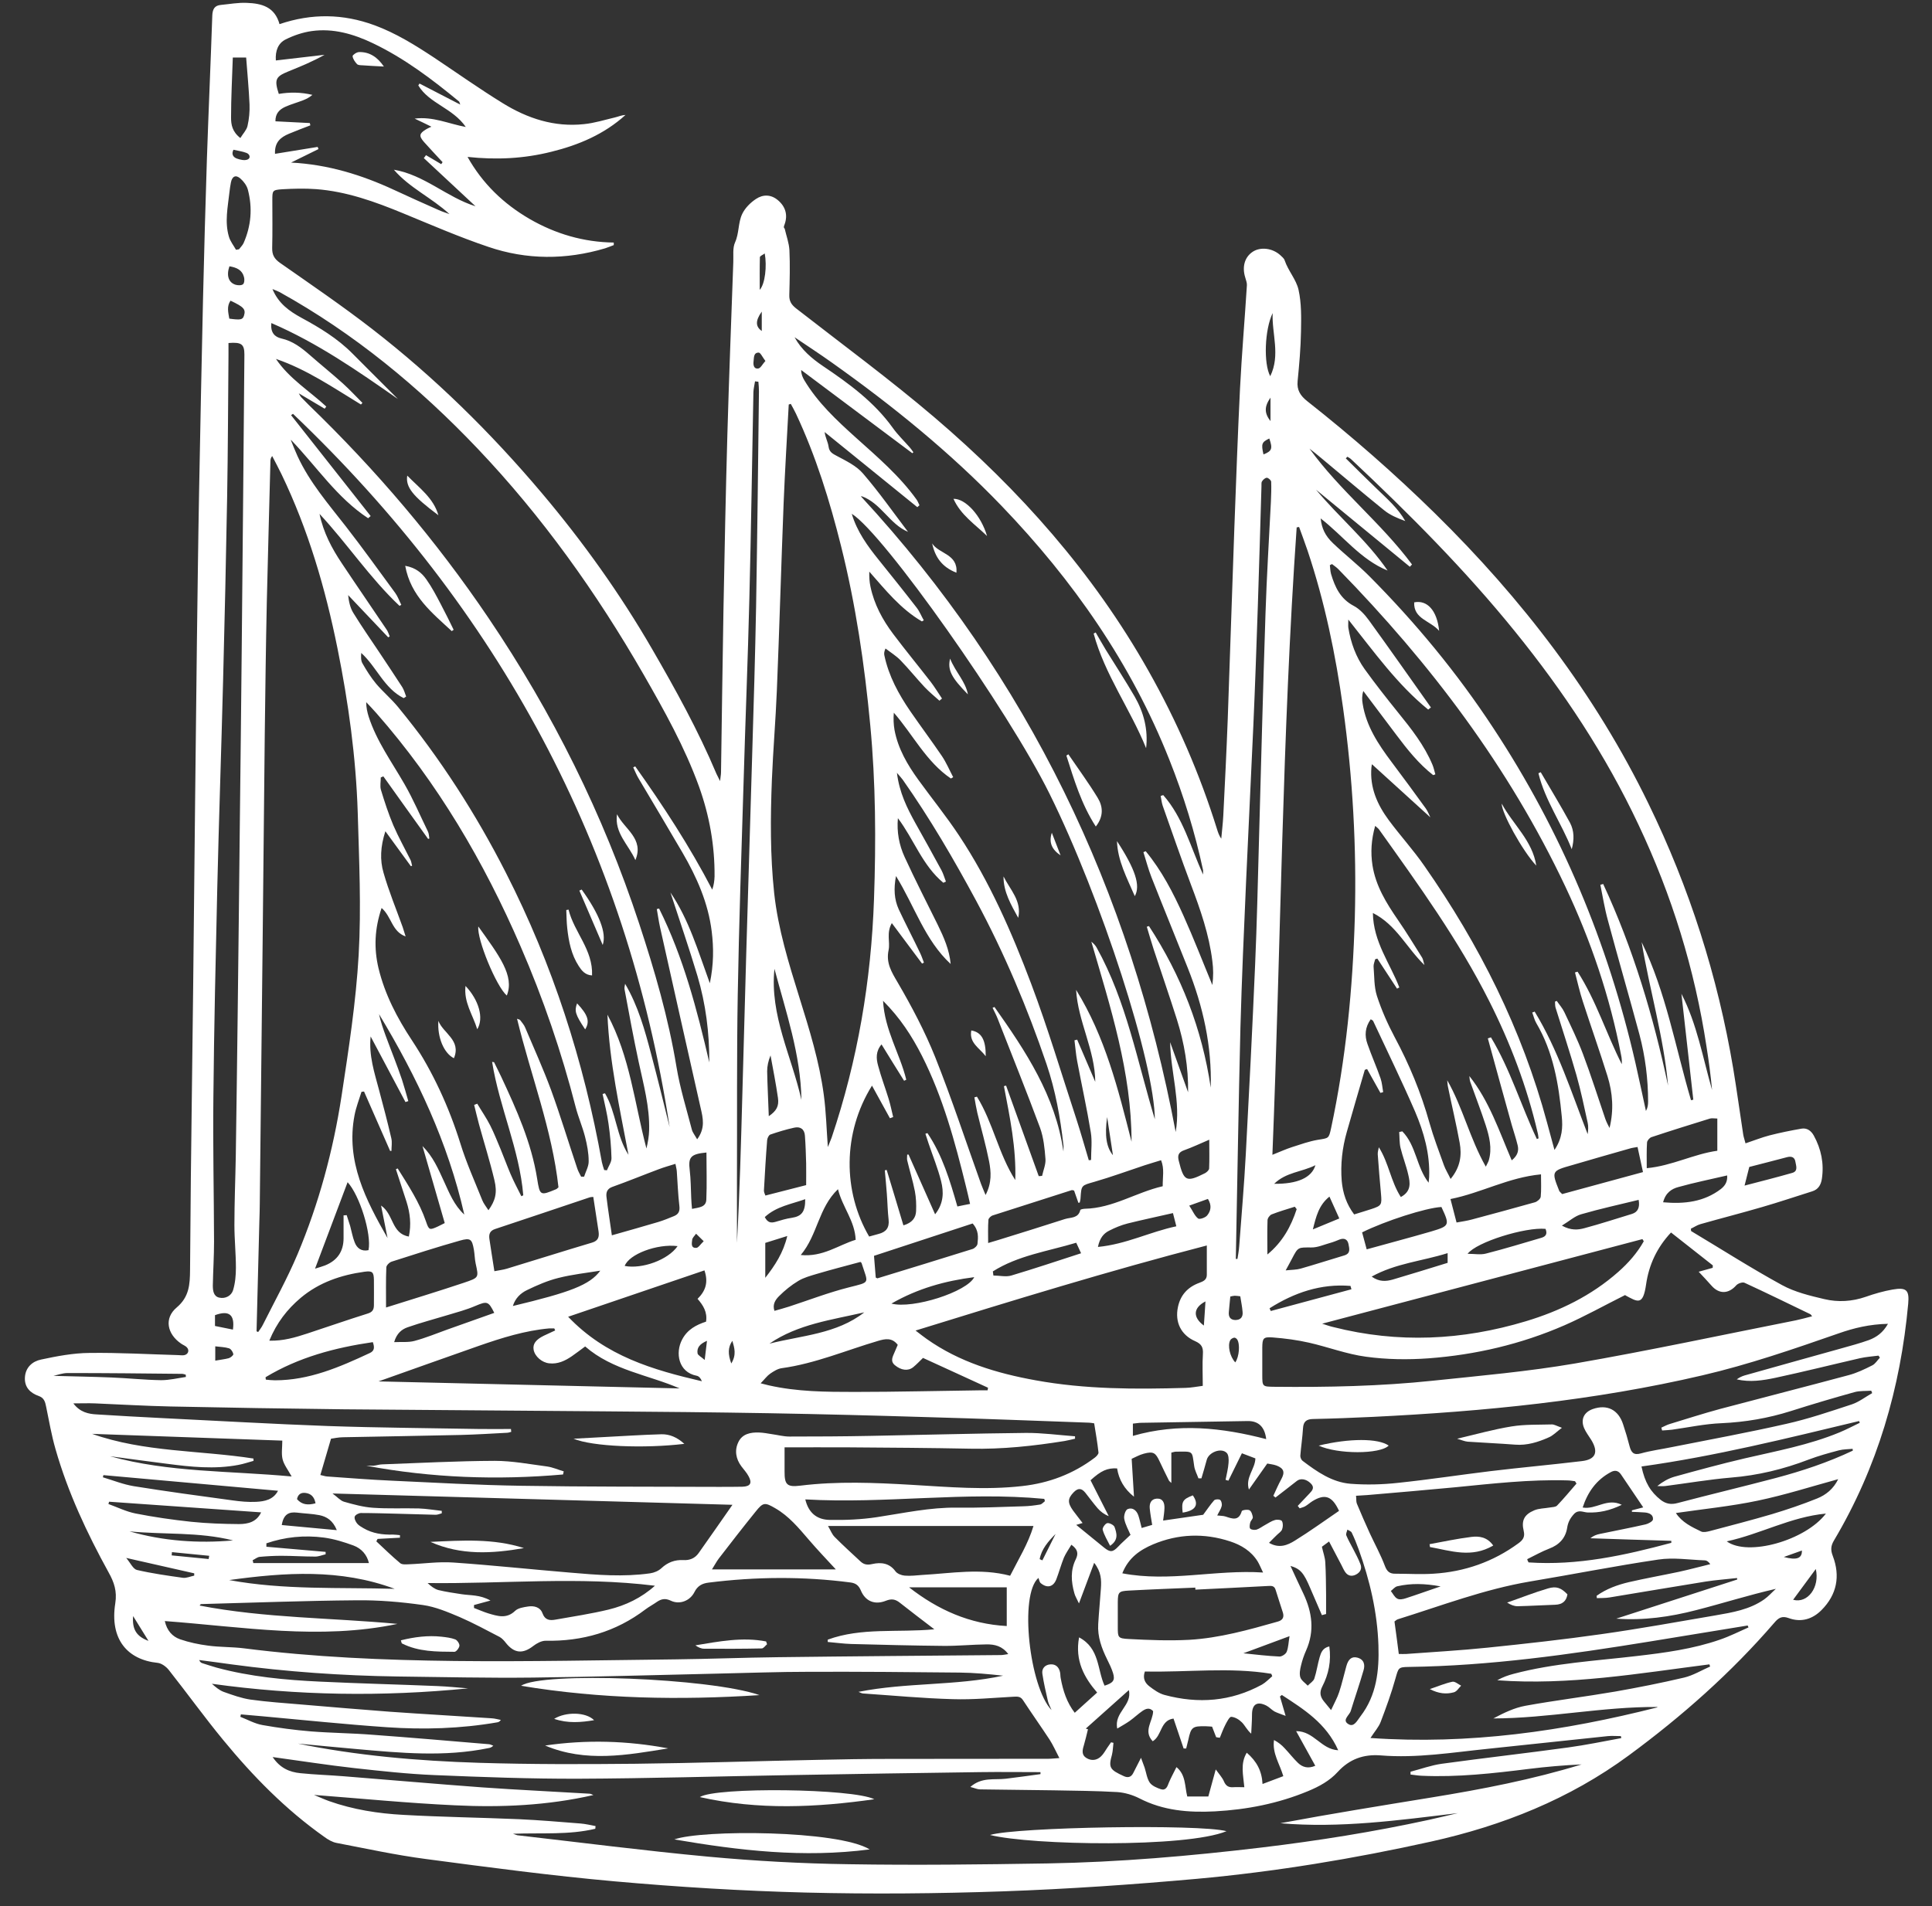 <svg xmlns="http://www.w3.org/2000/svg" fill="none" viewBox="0 0 76 75" height="75" width="76">
<rect x="0" y="0" width="76" height="75" fill="#333333" stroke="none"/>
<path fill="white" d="M10.989 0.952C12.268 0.517 13.499 0.543 14.719 0.989C15.574 1.302 16.338 1.78 17.092 2.278C17.983 2.873 18.859 3.494 19.771 4.056C20.748 4.661 21.809 5.011 22.977 4.884C23.391 4.842 23.794 4.714 24.198 4.619C24.33 4.587 24.457 4.529 24.606 4.523C23.768 5.282 22.765 5.707 21.687 5.972C20.61 6.243 19.522 6.296 18.392 6.174C18.981 7.224 19.809 8.02 20.833 8.615C21.852 9.204 22.956 9.528 24.144 9.544C24.144 9.575 24.144 9.607 24.144 9.644C24.028 9.687 23.916 9.735 23.799 9.772C22.261 10.228 20.716 10.228 19.209 9.713C18.073 9.331 16.964 8.848 15.855 8.392C14.751 7.936 13.632 7.532 12.432 7.442C11.992 7.41 11.546 7.421 11.1 7.447C10.713 7.474 10.713 7.5 10.713 7.877C10.713 8.503 10.723 9.135 10.707 9.761C10.702 10.027 10.792 10.186 11.01 10.34C12.23 11.194 13.462 12.033 14.64 12.945C17.097 14.85 19.305 17.021 21.311 19.398C22.934 21.32 24.394 23.363 25.652 25.538C26.575 27.131 27.466 28.744 28.183 30.447C28.215 30.516 28.252 30.585 28.326 30.734C28.342 30.569 28.363 30.479 28.363 30.394C28.395 28.261 28.422 26.133 28.459 24C28.501 21.696 28.549 19.398 28.613 17.095C28.677 14.835 28.767 12.574 28.846 10.313C28.857 10.053 28.814 9.761 28.915 9.538C29.08 9.172 29.032 8.763 29.197 8.418C29.308 8.185 29.52 7.973 29.738 7.829C30.014 7.644 30.332 7.644 30.608 7.883C30.905 8.137 30.996 8.466 30.863 8.832C30.842 8.891 30.81 8.949 30.868 8.997C30.932 9.278 31.038 9.559 31.054 9.846C31.081 10.435 31.065 11.024 31.049 11.613C31.043 11.847 31.128 11.985 31.314 12.133C33.14 13.556 35.008 14.93 36.764 16.427C40.108 19.282 43 22.535 45.17 26.382C46.295 28.372 47.197 30.453 47.877 32.634C47.914 32.756 47.956 32.878 48.041 33C48.068 32.697 48.105 32.4 48.121 32.098C48.185 30.829 48.248 29.566 48.296 28.298C48.386 25.788 48.466 23.283 48.556 20.773C48.625 18.942 48.689 17.116 48.779 15.286C48.848 13.927 48.965 12.574 49.05 11.22C49.055 11.125 49.012 11.019 48.986 10.923C48.853 10.504 48.959 10.122 49.273 9.91C49.58 9.703 50.053 9.761 50.36 10.037C50.429 10.101 50.509 10.165 50.535 10.244C50.673 10.658 50.992 10.998 51.082 11.406C51.199 11.932 51.188 12.494 51.178 13.041C51.167 13.694 51.109 14.346 51.045 14.994C51.008 15.349 51.156 15.572 51.422 15.784C53.178 17.169 54.861 18.64 56.458 20.21C59.87 23.564 62.752 27.311 64.848 31.625C66.461 34.937 67.571 38.413 68.181 42.048C68.324 42.913 68.441 43.778 68.574 44.643C68.59 44.744 68.627 44.84 68.664 44.988C68.998 44.877 69.301 44.755 69.608 44.675C70.022 44.569 70.442 44.484 70.866 44.41C71.078 44.373 71.243 44.489 71.349 44.68C71.641 45.211 71.758 45.779 71.668 46.384C71.63 46.628 71.524 46.803 71.285 46.877C70.627 47.084 69.969 47.307 69.306 47.498C68.505 47.732 67.693 47.939 66.891 48.167C66.759 48.204 66.637 48.289 66.514 48.347C66.525 48.395 66.514 48.432 66.53 48.443C67.719 49.154 68.887 49.902 70.102 50.566C70.606 50.842 71.201 50.985 71.768 51.118C72.304 51.245 72.856 51.213 73.392 51.027C73.737 50.905 74.093 50.804 74.448 50.741C74.995 50.645 75.112 50.762 75.064 51.298C74.761 54.615 73.854 57.735 72.145 60.612C72.018 60.824 72.007 60.988 72.097 61.222C72.4 62.018 72.257 62.745 71.657 63.35C71.301 63.711 70.85 63.849 70.362 63.668C70.102 63.573 69.964 63.653 69.799 63.849C68.101 65.818 66.164 67.532 64.073 69.071C61.738 70.79 59.111 71.836 56.294 72.462C53.253 73.136 50.185 73.645 47.086 73.927C44.549 74.155 42.002 74.33 39.46 74.42C36.876 74.51 34.281 74.532 31.696 74.468C29.191 74.404 26.681 74.25 24.182 74.027C21.698 73.805 19.22 73.475 16.747 73.147C15.569 72.993 14.406 72.738 13.239 72.515C13.069 72.483 12.899 72.382 12.756 72.276C11.238 71.204 9.949 69.888 8.776 68.46C8.038 67.564 7.359 66.619 6.637 65.706C6.536 65.579 6.356 65.446 6.202 65.43C5.003 65.308 4.313 64.491 4.535 63.085C4.61 62.607 4.488 62.257 4.275 61.875C3.421 60.325 2.673 58.728 2.185 57.024C2.025 56.472 1.93 55.904 1.813 55.342C1.776 55.156 1.733 55.002 1.521 54.928C1.187 54.811 0.959 54.583 0.98 54.201C1.001 53.803 1.277 53.564 1.617 53.495C2.238 53.362 2.88 53.24 3.511 53.235C4.673 53.219 5.836 53.288 6.998 53.32C7.077 53.32 7.157 53.336 7.231 53.325C7.396 53.304 7.465 53.14 7.353 53.017C7.295 52.954 7.2 52.922 7.125 52.869C6.573 52.492 6.446 51.871 6.95 51.447C7.449 51.027 7.47 50.529 7.476 49.982C7.486 48.777 7.497 47.578 7.507 46.373C7.534 43.874 7.571 41.38 7.598 38.88C7.624 36.37 7.651 33.86 7.677 31.349C7.698 29.312 7.72 27.268 7.746 25.231C7.773 23.283 7.794 21.335 7.831 19.388C7.879 16.867 7.927 14.341 7.985 11.82C8.027 9.963 8.08 8.111 8.139 6.253C8.203 4.369 8.287 2.491 8.351 0.612C8.362 0.357 8.441 0.214 8.696 0.193C9.036 0.161 9.37 0.097 9.71 0.113C10.283 0.134 10.813 0.262 10.999 0.962L10.989 0.952ZM11.753 15.477C11.816 15.578 11.822 15.604 11.843 15.625C11.944 15.726 12.045 15.832 12.146 15.933C14.788 18.486 17.155 21.266 19.214 24.313C21.74 28.049 23.73 32.05 25.142 36.338C25.752 38.19 26.294 40.053 26.612 41.984C26.75 42.818 27.005 43.635 27.217 44.452C27.249 44.569 27.339 44.675 27.424 44.829C27.753 44.389 27.652 43.99 27.562 43.598C27.026 41.226 26.495 38.859 25.965 36.487C25.912 36.248 25.88 36.009 25.837 35.77C25.869 35.765 25.896 35.754 25.927 35.749C26.883 37.665 27.419 39.724 27.902 41.804C27.907 40.642 27.764 39.506 27.435 38.397C27.106 37.298 26.729 36.211 26.373 35.117C27.1 36.184 27.456 37.41 27.923 38.689C28.077 37.946 28.077 37.298 27.997 36.651C27.859 35.526 27.408 34.512 26.846 33.547C26.273 32.565 25.689 31.588 25.11 30.612C25.031 30.479 24.978 30.336 24.909 30.193C24.935 30.182 24.962 30.171 24.988 30.155C26.092 31.71 27.132 33.302 28.018 35.006C28.082 34.82 28.103 34.656 28.109 34.486C28.119 33.271 27.907 32.093 27.498 30.951C26.936 29.397 26.134 27.964 25.312 26.531C23.465 23.32 21.332 20.327 18.779 17.642C16.476 15.222 13.923 13.115 10.994 11.491C10.925 11.454 10.845 11.428 10.718 11.374C10.957 11.948 11.387 12.245 11.848 12.499C12.575 12.892 13.276 13.317 13.865 13.911C14.459 14.511 15.059 15.105 15.653 15.7C14.072 14.596 12.496 13.497 10.675 12.712C10.633 13.094 10.813 13.258 11.063 13.317C11.519 13.418 11.859 13.683 12.199 13.98C12.623 14.352 13.058 14.702 13.478 15.079C13.748 15.323 13.998 15.593 14.258 15.853C14.236 15.875 14.22 15.896 14.199 15.917C13.117 15.259 12.071 14.537 10.856 14.123C11.376 14.898 12.172 15.381 12.835 15.997C12.814 16.023 12.793 16.055 12.772 16.082C12.453 15.891 12.135 15.705 11.753 15.477ZM10.729 69.14C11.015 69.57 11.392 69.729 11.816 69.771C12.39 69.83 12.963 69.846 13.536 69.893C15.346 70.037 17.155 70.196 18.965 70.329C20.371 70.429 21.783 70.493 23.189 70.578C23.242 70.578 23.295 70.615 23.343 70.631C21.533 71.045 19.708 71.125 17.882 71.034C16.051 70.949 14.22 70.769 12.352 70.626C12.57 70.716 12.756 70.801 12.947 70.87C13.892 71.204 14.873 71.358 15.866 71.411C17.378 71.496 18.896 71.517 20.414 71.581C21.22 71.618 22.032 71.687 22.839 71.751C23.035 71.767 23.232 71.814 23.428 71.852L23.417 71.958C22.377 72.207 21.305 72.112 20.18 72.154C20.281 72.186 20.318 72.207 20.35 72.213C22.855 72.499 25.354 72.823 27.864 73.056C29.701 73.226 31.542 73.327 33.384 73.353C35.984 73.396 38.59 73.364 41.19 73.322C44.013 73.274 46.826 73.03 49.633 72.695C51.841 72.43 54.033 72.08 56.203 71.608C56.585 71.523 56.967 71.432 57.349 71.342C55.025 71.623 52.711 71.942 50.366 71.74C52.345 71.369 54.33 71.05 56.309 70.727C58.3 70.403 60.279 70.021 62.216 69.426C61.521 69.458 60.831 69.517 60.146 69.602C58.745 69.777 57.344 69.936 55.927 69.872C55.779 69.867 55.635 69.84 55.487 69.824V69.713C55.895 69.607 56.299 69.458 56.718 69.4C58.374 69.172 60.035 68.986 61.691 68.758C62.391 68.662 63.081 68.519 63.776 68.391C63.776 68.365 63.766 68.338 63.76 68.312C63.59 68.312 63.421 68.296 63.251 68.312C61.68 68.476 60.109 68.646 58.533 68.811C57.132 68.954 55.731 69.188 54.314 69.071C53.635 69.018 53.083 69.219 52.626 69.718C52.303 70.074 51.889 70.297 51.454 70.477C50.281 70.965 49.055 71.204 47.792 71.273C46.762 71.326 45.759 71.247 44.815 70.758C44.555 70.626 44.247 70.535 43.955 70.514C43.122 70.466 42.283 70.461 41.45 70.445C40.484 70.429 39.518 70.424 38.553 70.408C38.446 70.408 38.34 70.355 38.17 70.313C38.622 69.915 39.115 70.042 39.566 69.989C40.023 69.936 40.479 69.867 40.93 69.808C40.93 69.782 40.93 69.755 40.93 69.729C40.134 69.729 39.338 69.718 38.547 69.729C36.064 69.761 33.58 69.803 31.096 69.846C28.31 69.893 25.529 69.978 22.743 69.989C20.859 69.994 18.981 69.925 17.097 69.846C16.041 69.803 14.985 69.686 13.934 69.57C12.883 69.453 11.838 69.288 10.718 69.135L10.729 69.14ZM33.877 19.542C40.447 26.663 44.464 35.043 46.248 44.542C46.455 43.348 46.051 42.197 46.03 41.008C46.264 41.666 46.497 42.319 46.736 42.977C46.752 41.99 46.587 41.04 46.295 40.111C46.003 39.188 45.685 38.275 45.383 37.357C45.287 37.06 45.202 36.763 45.112 36.465C45.138 36.455 45.17 36.449 45.197 36.439C46.465 38.381 47.288 40.493 47.627 42.796C47.675 41.157 47.325 39.596 46.725 38.089C46.253 36.895 45.765 35.712 45.298 34.523C45.17 34.199 45.085 33.865 44.979 33.531L45.069 33.493C45.701 34.258 46.152 35.133 46.555 36.03C46.959 36.927 47.314 37.85 47.691 38.758C47.733 38.434 47.733 38.126 47.691 37.819C47.564 36.773 47.219 35.786 46.847 34.804C46.46 33.775 46.104 32.74 45.738 31.705C45.696 31.583 45.685 31.445 45.658 31.318L45.759 31.286C46.539 32.172 46.826 33.308 47.325 34.412C47.325 34.311 47.33 34.274 47.325 34.236C47.006 32.751 46.561 31.302 45.998 29.89C44.496 26.101 42.209 22.832 39.402 19.908C37.374 17.796 35.114 15.965 32.731 14.272C32.248 13.927 31.749 13.603 31.256 13.269C31.526 13.762 31.935 14.107 32.375 14.405C33.4 15.095 34.387 15.816 35.119 16.835C35.315 17.111 35.565 17.35 35.788 17.605C35.841 17.663 35.883 17.732 35.931 17.796C35.915 17.806 35.899 17.822 35.889 17.833C34.429 16.74 32.97 15.646 31.516 14.559C31.516 14.723 31.574 14.85 31.643 14.967C32.168 15.843 32.906 16.533 33.654 17.207C34.509 17.976 35.39 18.724 36.064 19.669C36.106 19.733 36.133 19.807 36.17 19.881L36.085 19.956L32.439 17C32.466 17.212 32.566 17.382 32.593 17.568C32.62 17.785 32.747 17.849 32.917 17.939C33.283 18.135 33.686 18.326 33.946 18.629C34.578 19.361 35.135 20.157 35.719 20.927C34.986 20.619 34.657 19.791 33.883 19.52L33.877 19.542ZM10.102 52.386C10.102 52.386 10.14 52.402 10.155 52.413C10.219 52.317 10.293 52.227 10.341 52.126C10.803 51.203 11.307 50.295 11.705 49.35C12.544 47.355 13.106 45.27 13.435 43.131C13.716 41.284 14.003 39.432 14.109 37.569C14.215 35.706 14.125 33.833 14.072 31.965C14.003 29.795 13.706 27.645 13.276 25.512C12.798 23.145 12.124 20.842 11.074 18.661C10.957 18.417 10.829 18.183 10.707 17.944C10.644 18.024 10.638 18.088 10.638 18.146C10.591 20.003 10.538 21.855 10.495 23.713C10.458 25.438 10.437 27.162 10.415 28.892C10.384 31.625 10.362 34.358 10.331 37.092C10.293 40.52 10.256 43.943 10.219 47.371C10.219 47.594 10.209 47.817 10.203 48.04C10.166 49.488 10.129 50.937 10.092 52.391L10.102 52.386ZM11.44 17.313C11.525 17.525 11.61 17.743 11.705 17.95C12.183 18.985 12.92 19.834 13.61 20.72C14.274 21.574 14.905 22.455 15.547 23.331C15.648 23.469 15.707 23.644 15.786 23.798C15.765 23.814 15.738 23.824 15.717 23.84C14.55 22.742 13.658 21.389 12.57 20.221C12.719 20.948 13.053 21.58 13.456 22.179C14.035 23.05 14.629 23.909 15.213 24.78C15.266 24.859 15.293 24.955 15.33 25.04C15.309 25.05 15.293 25.066 15.271 25.077C14.746 24.525 14.22 23.968 13.695 23.416C13.722 23.671 13.775 23.92 13.902 24.122C14.231 24.657 14.587 25.167 14.937 25.692C15.234 26.138 15.531 26.584 15.823 27.035C15.892 27.146 15.929 27.279 15.977 27.407C15.945 27.428 15.913 27.449 15.882 27.47C15.112 27.093 14.82 26.244 14.21 25.692C14.199 25.841 14.194 25.995 14.258 26.101C14.417 26.382 14.592 26.658 14.799 26.908C15.07 27.226 15.393 27.497 15.659 27.82C17.314 29.837 18.721 32.023 19.904 34.348C21.74 37.951 22.966 41.756 23.677 45.731C23.699 45.837 23.736 45.938 23.768 46.039C23.805 46.039 23.837 46.044 23.874 46.05C23.937 45.89 24.059 45.726 24.054 45.567C24.044 45.116 24.001 44.659 23.937 44.213C23.884 43.821 23.784 43.433 23.704 43.046C23.736 43.035 23.768 43.03 23.799 43.019C24.24 43.773 24.245 44.702 24.723 45.439C24.378 43.608 23.975 41.794 23.895 39.925C24.781 41.571 24.962 43.417 25.429 45.19C25.487 44.951 25.529 44.712 25.535 44.473C25.561 43.55 25.312 42.664 25.121 41.772C24.919 40.828 24.744 39.878 24.569 38.933C24.553 38.864 24.58 38.785 24.59 38.71C25.105 39.586 25.365 40.53 25.614 41.475C25.869 42.43 26.103 43.391 26.341 44.346C24.654 33.276 19.602 23.978 11.525 16.283C11.498 16.299 11.472 16.32 11.45 16.336C12.496 17.658 13.536 18.985 14.581 20.306L14.481 20.391C13.26 19.59 12.464 18.369 11.461 17.323L11.44 17.313ZM11.652 68.593C14.024 69.081 16.433 69.288 18.848 69.363C20.897 69.426 22.95 69.421 25.004 69.4C27.398 69.373 29.786 69.294 32.179 69.246C33.108 69.225 34.036 69.209 34.965 69.209C37.056 69.204 39.147 69.209 41.238 69.204C41.36 69.204 41.477 69.188 41.673 69.177C41.524 68.89 41.424 68.662 41.291 68.455C40.946 67.93 40.585 67.42 40.24 66.895C40.139 66.741 40.017 66.757 39.869 66.762C39.073 66.805 38.277 66.884 37.481 66.858C36.308 66.826 35.135 66.715 33.962 66.635C33.898 66.635 33.835 66.593 33.771 66.571C35.66 66.195 37.592 66.338 39.46 65.934C38.887 65.871 38.314 65.818 37.746 65.812C35.788 65.791 33.824 65.775 31.866 65.781C30.624 65.781 29.382 65.828 28.14 65.855C25.747 65.908 23.359 65.982 20.966 66.009C19.188 66.03 17.41 65.987 15.632 65.966C13.446 65.934 11.27 65.781 9.105 65.489C8.68 65.43 8.261 65.372 7.836 65.319C7.868 65.393 7.905 65.425 7.953 65.441C8.139 65.499 8.325 65.563 8.516 65.616C9.848 65.977 11.217 66.104 12.586 66.168C14.125 66.242 15.669 66.279 17.208 66.343C17.612 66.359 18.01 66.401 18.413 66.433C15.048 66.768 11.694 66.72 8.335 66.253C8.479 66.38 8.627 66.508 8.797 66.571C9.142 66.693 9.492 66.821 9.848 66.874C10.522 66.969 11.201 67.012 11.875 67.07C13.021 67.166 14.168 67.266 15.314 67.351C16.656 67.447 17.999 67.521 19.342 67.611C19.464 67.617 19.581 67.654 19.703 67.675C19.649 67.749 19.602 67.765 19.554 67.771C18.116 68.02 16.667 68.062 15.213 67.962C13.584 67.85 11.96 67.68 10.331 67.532C10.044 67.505 9.763 67.484 9.476 67.457C9.471 67.489 9.46 67.521 9.455 67.553C9.742 67.665 10.023 67.824 10.325 67.877C10.951 67.988 11.588 68.073 12.225 68.126C13.032 68.19 13.844 68.195 14.65 68.259C16.174 68.37 17.697 68.503 19.22 68.63C19.283 68.63 19.342 68.668 19.405 68.689C19.336 68.758 19.278 68.774 19.214 68.784C17.484 69.14 15.754 68.975 14.019 68.821C13.228 68.752 12.432 68.673 11.641 68.599L11.652 68.593ZM32.566 45.132C32.62 44.993 32.673 44.877 32.715 44.76C33.739 41.719 34.27 38.588 34.381 35.383C34.461 33.096 34.45 30.808 34.233 28.526C34.01 26.154 33.665 23.808 33.087 21.495C32.641 19.706 32.094 17.944 31.309 16.273C31.245 16.14 31.176 16.018 31.107 15.891C31.081 15.901 31.054 15.906 31.027 15.917C30.958 17.207 30.879 18.496 30.826 19.791C30.73 22.248 30.661 24.7 30.56 27.157C30.513 28.33 30.412 29.503 30.364 30.681C30.306 32.172 30.295 33.658 30.454 35.144C30.608 36.556 31.027 37.904 31.447 39.252C31.839 40.509 32.232 41.772 32.407 43.088C32.497 43.757 32.513 44.431 32.566 45.142V45.132ZM30.863 56.945C30.863 57.247 30.863 57.571 30.863 57.895C30.858 58.425 30.964 58.521 31.484 58.457C32.943 58.277 34.408 58.34 35.867 58.425C37.316 58.51 38.765 58.638 40.214 58.473C41.264 58.356 42.22 57.995 43.063 57.358C43.127 57.311 43.217 57.215 43.212 57.157C43.17 56.775 43.106 56.393 43.042 56.005C42.963 55.995 42.899 55.979 42.835 55.979C40.718 55.904 38.6 55.819 36.488 55.761C34.408 55.697 32.333 55.644 30.253 55.607C28.082 55.57 25.912 55.549 23.741 55.533C20.339 55.501 16.943 55.485 13.541 55.453C11.265 55.427 8.993 55.39 6.717 55.342C5.724 55.321 4.732 55.262 3.739 55.22C3.474 55.209 3.209 55.22 2.885 55.22C3.15 55.57 3.479 55.639 3.819 55.655C4.668 55.708 5.512 55.756 6.361 55.798C8.542 55.904 10.723 56.032 12.904 56.111C14.889 56.18 16.879 56.191 18.864 56.228C19.278 56.233 19.687 56.228 20.101 56.228C20.101 56.265 20.106 56.303 20.111 56.34C20.053 56.355 19.994 56.377 19.936 56.377C19.336 56.409 18.737 56.446 18.137 56.462C16.593 56.499 15.054 56.52 13.509 56.552C13.324 56.552 13.133 56.594 13.021 56.61C12.867 57.136 12.74 57.576 12.602 58.038C12.719 58.064 12.793 58.091 12.867 58.096C13.711 58.155 14.56 58.224 15.404 58.261C17.102 58.34 18.8 58.436 20.499 58.462C23.088 58.505 25.678 58.494 28.262 58.505C28.576 58.505 28.889 58.505 29.202 58.499C29.52 58.489 29.6 58.356 29.441 58.075C29.366 57.937 29.255 57.82 29.165 57.698C28.942 57.401 28.889 57.061 29.048 56.738C29.202 56.419 29.526 56.355 29.855 56.366C30.024 56.371 30.189 56.403 30.359 56.43C30.592 56.462 30.826 56.525 31.054 56.525C32.115 56.525 33.171 56.52 34.233 56.499C36.271 56.462 38.309 56.403 40.352 56.382C40.994 56.377 41.641 56.467 42.289 56.515C42.289 56.547 42.289 56.578 42.289 56.61C42.156 56.642 42.018 56.674 41.88 56.7C40.654 56.897 39.423 57.029 38.176 57.003C36.584 56.971 34.986 56.961 33.394 56.95C32.561 56.945 31.723 56.95 30.863 56.95V56.945ZM53.04 24.355C53.04 24.53 53.03 24.615 53.04 24.7C53.136 25.289 53.337 25.846 53.682 26.329C54.102 26.913 54.547 27.476 54.999 28.038C55.519 28.68 56.028 29.322 56.352 30.097C56.4 30.214 56.426 30.341 56.463 30.469C56.437 30.479 56.41 30.49 56.378 30.5C55.81 30.055 55.365 29.497 54.935 28.924C54.5 28.346 54.065 27.767 53.629 27.189C53.571 27.38 53.576 27.534 53.603 27.688C53.741 28.569 54.218 29.285 54.739 29.98C55.195 30.585 55.641 31.196 56.087 31.811C56.166 31.923 56.214 32.055 56.267 32.161C55.492 31.456 54.728 30.761 53.969 30.071C53.969 30.076 53.953 30.134 53.948 30.198C53.879 30.989 54.181 31.663 54.632 32.273C55.084 32.883 55.598 33.446 56.028 34.067C58.193 37.166 59.87 40.504 60.857 44.171C60.948 44.505 61.038 44.834 61.149 45.248C61.462 44.786 61.478 44.351 61.436 43.932C61.314 42.653 61.102 41.39 60.433 40.255C60.358 40.127 60.327 39.978 60.274 39.84C60.306 39.83 60.337 39.819 60.369 39.803C61.287 41.31 61.818 42.987 62.455 44.627C62.476 44.473 62.487 44.319 62.455 44.176C62.317 43.55 62.189 42.924 62.014 42.308C61.76 41.417 61.468 40.536 61.192 39.65C61.17 39.575 61.176 39.49 61.17 39.411C61.192 39.4 61.218 39.389 61.239 39.384C61.34 39.533 61.462 39.665 61.537 39.825C61.791 40.366 62.057 40.907 62.269 41.47C62.587 42.313 62.858 43.173 63.15 44.028C63.192 44.15 63.256 44.267 63.315 44.383C63.49 43.672 63.437 42.998 63.235 42.345C62.927 41.358 62.582 40.387 62.264 39.405C62.142 39.034 62.057 38.647 61.956 38.264C61.988 38.254 62.02 38.243 62.057 38.233C62.789 39.368 63.187 40.674 63.797 41.873C63.803 41.751 63.797 41.634 63.771 41.523C63.33 39.214 62.577 37.001 61.574 34.879C59.355 30.182 56.267 26.101 52.653 22.402C52.579 22.323 52.483 22.264 52.398 22.195C52.372 22.211 52.345 22.222 52.313 22.238C52.329 22.354 52.329 22.476 52.361 22.588C52.515 23.103 52.727 23.564 53.253 23.84C53.486 23.962 53.688 24.185 53.847 24.403C54.67 25.538 55.476 26.69 56.288 27.836C56.251 27.863 56.219 27.895 56.182 27.921C54.961 26.929 54.049 25.645 53.03 24.366L53.04 24.355ZM45.43 44.07C45.42 41.836 43.313 35.33 41.286 31.233C39.651 27.927 34.758 20.996 33.506 20.216C33.713 20.916 34.127 21.484 34.572 22.036C35.071 22.657 35.57 23.278 36.058 23.909C36.175 24.058 36.244 24.244 36.34 24.408C36.313 24.424 36.292 24.435 36.265 24.451C35.427 23.962 34.833 23.214 34.196 22.492C34.19 22.705 34.201 22.901 34.243 23.087C34.387 23.777 34.716 24.387 35.135 24.944C35.613 25.581 36.122 26.197 36.61 26.828C36.77 27.035 36.907 27.268 37.056 27.486C37.024 27.513 36.987 27.544 36.955 27.571C36.759 27.396 36.552 27.226 36.371 27.035C36.048 26.69 35.756 26.324 35.427 25.984C35.252 25.804 35.034 25.671 34.833 25.517C34.774 25.65 34.774 25.724 34.79 25.793C34.96 26.6 35.347 27.311 35.809 27.985C36.218 28.579 36.647 29.152 37.051 29.747C37.226 30.007 37.348 30.299 37.496 30.58C37.465 30.596 37.438 30.617 37.406 30.633C36.435 29.975 35.915 28.908 35.161 28.043C35.14 28.282 35.151 28.505 35.188 28.723C35.326 29.46 35.697 30.092 36.127 30.686C36.658 31.419 37.226 32.119 37.725 32.873C38.929 34.688 39.8 36.683 40.564 38.71C41.227 40.467 41.763 42.276 42.352 44.065C42.522 44.59 42.671 45.121 42.83 45.652C42.862 45.652 42.894 45.646 42.92 45.641C42.92 45.28 42.968 44.909 42.91 44.558C42.756 43.619 42.549 42.685 42.373 41.751C42.321 41.48 42.304 41.204 42.267 40.934C42.304 40.923 42.336 40.918 42.373 40.907C42.612 41.459 42.851 42.016 43.085 42.568C43.074 41.31 42.405 40.196 42.331 38.949C43.472 40.791 43.987 42.855 44.512 44.925C44.512 42.197 43.684 39.639 42.931 37.054C43.021 37.123 43.09 37.198 43.138 37.283C44.316 39.4 44.74 41.778 45.436 44.065L45.43 44.07ZM51.952 20.407C51.995 20.784 52.122 21.075 52.441 21.378C52.902 21.818 53.412 22.216 53.863 22.668C55.683 24.498 57.323 26.483 58.74 28.643C61.409 32.692 63.251 37.097 64.333 41.82C64.477 42.452 64.609 43.083 64.747 43.715C64.816 43.593 64.832 43.47 64.832 43.348C64.832 42.457 64.721 41.571 64.493 40.711C64.089 39.209 63.654 37.718 63.251 36.216C63.123 35.754 63.049 35.282 62.954 34.815L63.065 34.783C64.243 37.32 65.039 39.984 65.618 42.717C65.448 40.801 64.891 38.96 64.578 37.07C65.538 39.044 65.904 41.204 66.52 43.29C66.552 43.285 66.584 43.279 66.61 43.269C66.456 41.878 66.297 40.493 66.143 39.103C66.759 40.297 66.981 41.613 67.348 42.887C67.295 42.313 67.22 41.751 67.13 41.183C66.668 38.137 65.766 35.224 64.45 32.443C63.161 29.704 61.505 27.205 59.605 24.859C57.636 22.423 55.428 20.21 53.152 18.072C53.109 18.029 53.051 18.003 53.003 17.971C52.982 17.992 52.961 18.013 52.94 18.035C53.343 18.433 53.741 18.831 54.15 19.223C54.558 19.621 54.993 19.993 55.28 20.502C54.977 20.391 54.68 20.269 54.441 20.072C53.608 19.398 52.791 18.703 51.968 18.019C51.82 17.891 51.666 17.774 51.512 17.652C52.711 19.314 54.335 20.577 55.545 22.211C55.519 22.243 55.487 22.269 55.46 22.301C54.229 21.293 53.003 20.279 51.772 19.271C52.679 20.359 53.778 21.272 54.585 22.45C53.518 22.015 52.839 21.086 51.947 20.396L51.952 20.407ZM15.011 35.728C14.735 36.545 14.704 37.309 14.889 38.095C15.139 39.129 15.622 40.053 16.2 40.928C17.033 42.191 17.659 43.55 18.11 44.993C18.344 45.752 18.673 46.479 18.97 47.222C19.023 47.36 19.124 47.477 19.214 47.62C19.485 47.244 19.57 46.936 19.448 46.432C19.273 45.694 19.044 44.972 18.843 44.24C18.774 43.985 18.715 43.73 18.652 43.476C18.694 43.46 18.731 43.444 18.774 43.428C18.944 43.715 19.135 43.99 19.283 44.282C19.437 44.585 19.559 44.903 19.692 45.216C19.825 45.54 19.947 45.874 20.085 46.198C20.212 46.495 20.366 46.782 20.509 47.069C20.536 47.058 20.557 47.047 20.584 47.031C20.435 45.232 19.644 43.571 19.358 41.783C19.411 41.793 19.432 41.793 19.437 41.799C19.527 41.984 19.623 42.17 19.713 42.361C20.318 43.656 20.902 44.951 21.13 46.379C21.236 47.053 21.252 47.053 21.878 46.792C21.91 46.777 21.937 46.745 21.969 46.718C21.719 44.447 20.881 42.319 20.339 40.085C20.414 40.117 20.451 40.117 20.461 40.138C20.53 40.233 20.615 40.323 20.658 40.43C21.003 41.247 21.369 42.053 21.677 42.887C22.048 43.906 22.361 44.946 22.706 45.97C22.743 46.087 22.807 46.193 22.86 46.299C22.897 46.299 22.94 46.299 22.977 46.299C23.041 46.097 23.163 45.89 23.157 45.689C23.157 45.365 23.094 45.041 23.014 44.728C22.913 44.335 22.749 43.959 22.648 43.571C22.091 41.401 21.369 39.289 20.477 37.235C19.034 33.902 17.214 30.803 14.81 28.065C14.677 27.916 14.544 27.773 14.406 27.629C14.406 27.847 14.449 28.022 14.502 28.197C14.815 29.168 15.415 29.986 15.913 30.856C16.258 31.456 16.529 32.093 16.831 32.713C16.874 32.798 16.874 32.899 16.89 32.995C16.874 32.995 16.858 33.005 16.842 33.011C16.253 32.188 15.664 31.371 15.08 30.548C15.048 30.564 15.011 30.575 14.979 30.591C14.979 30.755 14.942 30.93 14.985 31.079C15.128 31.551 15.282 32.023 15.473 32.475C15.675 32.942 15.924 33.387 16.152 33.844C16.184 33.913 16.189 33.992 16.211 34.067C16.195 34.067 16.179 34.077 16.163 34.083C15.844 33.647 15.526 33.212 15.16 32.708C14.963 33.313 14.942 33.844 15.086 34.337C15.293 35.064 15.584 35.765 15.839 36.476C15.882 36.598 15.913 36.725 15.956 36.847C15.409 36.651 15.409 36.067 15.006 35.722L15.011 35.728ZM51.098 20.736C51.066 20.741 51.04 20.746 51.008 20.752C50.435 28.94 50.387 37.15 50.053 45.439C50.371 45.312 50.594 45.211 50.822 45.137C51.156 45.031 51.491 44.909 51.836 44.85C52.266 44.781 52.271 44.808 52.361 44.394C52.945 41.661 53.215 38.896 53.295 36.11C53.369 33.35 53.215 30.596 52.833 27.858C52.541 25.756 52.112 23.686 51.438 21.67C51.331 21.357 51.215 21.044 51.103 20.736H51.098ZM15.632 63.897C12.586 64.539 9.55 64.013 6.483 63.785C6.568 64.162 6.78 64.395 7.083 64.502C7.438 64.624 7.81 64.703 8.181 64.751C8.648 64.815 9.121 64.799 9.588 64.857C12.342 65.207 15.112 65.324 17.882 65.356C20.785 65.388 23.688 65.324 26.591 65.292C27.923 65.276 29.255 65.223 30.592 65.207C33.522 65.17 36.446 65.149 39.375 65.123C39.46 65.123 39.54 65.101 39.662 65.085C39.428 64.767 39.126 64.698 38.807 64.703C38.245 64.709 37.682 64.767 37.125 64.762C35.91 64.751 34.694 64.719 33.479 64.687C33.171 64.677 32.869 64.634 32.561 64.608V64.517C33.888 64.029 35.305 64.247 36.754 64.109C36.255 63.727 35.819 63.398 35.39 63.058C35.22 62.925 35.071 62.899 34.854 62.984C34.413 63.164 34.036 63.005 33.861 62.575C33.776 62.379 33.66 62.294 33.458 62.267C31.595 62.023 29.733 62.039 27.87 62.273C27.62 62.304 27.44 62.4 27.318 62.644C27.143 62.994 26.729 63.148 26.389 62.984C26.177 62.883 26.023 62.91 25.848 63.026C25.699 63.132 25.535 63.217 25.386 63.329C24.224 64.21 22.908 64.587 21.459 64.56C21.3 64.56 21.114 64.661 20.982 64.762C20.568 65.085 20.233 65.059 19.904 64.65C19.835 64.56 19.75 64.464 19.655 64.411C19.135 64.141 18.615 63.859 18.079 63.626C17.612 63.43 17.129 63.223 16.635 63.154C15.77 63.032 14.895 62.957 14.019 62.968C11.981 62.984 9.943 63.063 7.905 63.117C7.895 63.117 7.879 63.143 7.852 63.175C10.437 63.674 13.048 63.653 15.637 63.897H15.632ZM74.273 52.089C73.546 52.105 72.93 52.253 72.326 52.466C70.558 53.081 68.796 53.691 66.971 54.116C62.704 55.114 58.368 55.538 54.001 55.751C53.215 55.788 52.435 55.819 51.65 55.835C51.39 55.841 51.273 55.936 51.257 56.196C51.236 56.562 51.178 56.923 51.151 57.284C51.151 57.348 51.188 57.443 51.241 57.481C51.809 57.91 52.398 58.324 53.125 58.383C53.746 58.431 54.383 58.415 55.004 58.346C56.219 58.218 57.434 58.032 58.65 57.884C59.839 57.741 61.032 57.635 62.227 57.491C62.773 57.428 62.89 57.136 62.593 56.653C62.497 56.499 62.38 56.35 62.312 56.186C62.173 55.846 62.312 55.565 62.656 55.443C63.219 55.246 63.665 55.469 63.85 56.048C63.946 56.334 64.031 56.621 64.105 56.913C64.169 57.152 64.264 57.268 64.546 57.189C64.949 57.077 65.363 57.024 65.772 56.939C67.268 56.642 68.775 56.366 70.266 56.026C71.142 55.83 71.996 55.538 72.851 55.257C73.132 55.161 73.382 54.965 73.647 54.816L73.61 54.721C73.392 54.737 73.164 54.721 72.962 54.774C72.119 55.008 71.28 55.257 70.447 55.522C69.555 55.804 68.653 55.958 67.714 56C67.066 56.026 66.424 56.164 65.777 56.255C65.65 56.271 65.517 56.276 65.384 56.286C65.374 56.249 65.363 56.212 65.352 56.175C65.464 56.127 65.57 56.064 65.681 56.032C66.345 55.83 67.003 55.618 67.671 55.437C69.348 54.992 71.036 54.562 72.713 54.111C73.037 54.026 73.35 53.877 73.652 53.723C73.769 53.665 73.849 53.527 73.95 53.421C73.933 53.394 73.912 53.368 73.896 53.341C73.652 53.373 73.408 53.389 73.169 53.442C72.06 53.697 70.962 53.973 69.847 54.212C69.348 54.318 68.839 54.397 68.319 54.275C68.42 54.201 68.52 54.153 68.627 54.121C69.884 53.766 71.142 53.416 72.4 53.065C72.777 52.959 73.159 52.858 73.525 52.726C73.817 52.614 74.072 52.439 74.268 52.089H74.273ZM41.832 45.312C41.832 45.227 41.843 45.137 41.832 45.052C41.71 43.969 41.519 42.908 41.169 41.873C40.415 39.655 39.508 37.505 38.399 35.441C37.518 33.807 36.584 32.204 35.512 30.681C35.459 30.607 35.395 30.543 35.283 30.41C35.379 31.19 35.682 31.795 36.011 32.39C36.355 33.005 36.7 33.621 37.035 34.242C37.109 34.38 37.152 34.539 37.21 34.688C37.178 34.703 37.146 34.719 37.109 34.735C36.286 34.056 35.947 33.021 35.321 32.193C35.273 32.735 35.368 33.249 35.586 33.722C36 34.624 36.451 35.505 36.892 36.396C37.13 36.885 37.348 37.378 37.396 37.93C36.382 36.991 35.984 35.669 35.246 34.47C35.151 34.974 35.177 35.388 35.352 35.776C35.623 36.354 35.92 36.922 36.196 37.5C36.255 37.622 36.297 37.755 36.345 37.877C36.318 37.888 36.297 37.904 36.271 37.914C35.883 37.394 35.496 36.879 35.082 36.322C34.859 36.715 35.023 37.065 34.955 37.383C34.848 37.888 35.066 38.238 35.315 38.662C35.867 39.607 36.382 40.584 36.791 41.602C37.443 43.242 37.995 44.919 38.59 46.58C38.638 46.708 38.691 46.83 38.77 47.021C39.02 46.543 38.988 46.108 38.908 45.694C38.781 45.052 38.6 44.426 38.446 43.789C38.399 43.587 38.367 43.386 38.33 43.178C38.361 43.168 38.399 43.163 38.431 43.152C39.067 44.181 39.28 45.407 39.938 46.432C39.98 45.174 39.725 43.959 39.492 42.738C39.518 42.733 39.55 42.722 39.577 42.717C40.007 43.906 40.431 45.089 40.861 46.278C40.904 46.278 40.951 46.273 40.994 46.267C41.041 46.044 41.142 45.821 41.126 45.604C41.095 45.19 41.052 44.76 40.914 44.378C40.383 42.945 39.81 41.528 39.253 40.101C39.195 39.947 39.115 39.803 39.046 39.655C39.073 39.644 39.094 39.633 39.12 39.623C40.346 41.358 41.519 43.12 41.832 45.307V45.312ZM47.479 49.005C43.589 50.014 39.842 51.171 36.016 52.354C36.212 52.503 36.329 52.598 36.451 52.683C37.741 53.596 39.211 54.036 40.739 54.312C42.692 54.668 44.666 54.668 46.64 54.61C46.858 54.604 47.07 54.562 47.314 54.53C47.314 54.084 47.293 53.681 47.319 53.278C47.336 53.017 47.267 52.885 47.017 52.773C46.455 52.529 46.21 52.02 46.338 51.425C46.439 50.948 46.73 50.64 47.182 50.475C47.336 50.417 47.473 50.359 47.473 50.162C47.473 49.801 47.473 49.435 47.473 49L47.479 49.005ZM60.454 44.818C60.454 44.818 60.502 44.802 60.523 44.792C60.512 44.718 60.507 44.638 60.486 44.564C60.067 42.759 59.414 41.04 58.581 39.389C57.371 36.985 55.8 34.815 54.245 32.634C54.213 32.591 54.165 32.559 54.096 32.496C53.943 33.037 53.911 33.536 53.99 34.051C54.118 34.863 54.537 35.537 54.993 36.2C55.328 36.683 55.63 37.187 55.943 37.681C55.98 37.744 55.991 37.829 56.033 37.972C55.322 37.283 54.93 36.391 54.006 35.924C54.022 37.065 54.685 37.909 55.046 38.853C55.014 38.869 54.983 38.885 54.956 38.901C54.696 38.508 54.436 38.111 54.181 37.718C54.155 37.728 54.123 37.734 54.096 37.744C54.075 37.84 54.027 37.941 54.033 38.031C54.065 38.418 54.049 38.827 54.165 39.188C54.346 39.745 54.585 40.286 54.861 40.806C55.439 41.884 55.901 42.998 56.23 44.176C56.389 44.739 56.601 45.291 56.798 45.843C56.861 46.018 56.962 46.177 57.063 46.389C57.45 45.922 57.509 45.45 57.419 44.962C57.286 44.229 57.111 43.508 56.962 42.775C56.941 42.685 56.941 42.595 56.93 42.505C57.546 43.582 57.816 44.792 58.448 45.906C58.506 45.784 58.544 45.726 58.565 45.657C58.703 45.179 58.586 44.718 58.443 44.272C58.257 43.699 58.039 43.141 57.838 42.574C57.811 42.499 57.811 42.42 57.801 42.34C58.586 43.327 58.973 44.505 59.467 45.657C59.7 45.471 59.754 45.275 59.7 45.062C59.637 44.797 59.547 44.537 59.472 44.277C59.154 43.141 58.841 42 58.528 40.859C58.57 40.843 58.607 40.833 58.65 40.817C59.409 42.075 59.828 43.492 60.454 44.813V44.818ZM63.946 50.948C63.108 51.367 62.343 51.797 61.542 52.147C59.839 52.89 58.045 53.309 56.198 53.447C55.381 53.506 54.547 53.495 53.736 53.384C52.977 53.283 52.244 53.002 51.496 52.832C51.029 52.726 50.546 52.662 50.063 52.625C49.692 52.598 49.66 52.657 49.655 53.023C49.655 53.378 49.655 53.729 49.655 54.084C49.655 54.562 49.655 54.562 50.138 54.567C52.218 54.588 54.293 54.546 56.362 54.328C58.23 54.132 60.109 53.967 61.961 53.649C64.869 53.145 67.756 52.524 70.649 51.951C70.856 51.908 71.062 51.85 71.285 51.792C71.238 51.739 71.227 51.712 71.206 51.707C70.346 51.293 69.492 50.873 68.627 50.475C68.547 50.438 68.372 50.497 68.303 50.571C68 50.916 67.629 50.932 67.326 50.587C67.162 50.401 66.992 50.221 66.822 50.04C67.008 49.987 67.189 49.94 67.374 49.886C67.374 49.855 67.374 49.823 67.379 49.791C66.833 49.361 66.286 48.931 65.734 48.496C65.177 49.09 64.864 49.77 64.753 50.539C64.631 51.383 64.429 51.234 63.93 50.964L63.946 50.948ZM28.83 59.211C23.555 59.062 18.36 58.913 13.08 58.765C13.271 58.903 13.387 59.046 13.531 59.089C13.902 59.195 14.29 59.301 14.672 59.327C15.271 59.37 15.876 59.338 16.476 59.354C16.779 59.364 17.076 59.418 17.378 59.449C17.378 59.481 17.378 59.513 17.378 59.545C17.299 59.566 17.219 59.603 17.139 59.603C16.63 59.593 16.12 59.572 15.611 59.561C15.139 59.55 14.672 59.534 14.199 59.534C14.114 59.534 13.982 59.603 13.955 59.672C13.929 59.747 13.987 59.869 14.045 59.943C14.109 60.023 14.205 60.076 14.295 60.129C14.656 60.341 15.054 60.394 15.468 60.383C15.558 60.383 15.648 60.399 15.733 60.405C15.733 60.437 15.733 60.474 15.733 60.505C15.441 60.521 15.144 60.537 14.852 60.553C14.836 60.585 14.82 60.617 14.804 60.649C15.117 60.941 15.42 61.238 15.744 61.508C15.813 61.567 15.961 61.556 16.073 61.551C16.662 61.53 17.251 61.44 17.834 61.482C19.373 61.588 20.907 61.753 22.441 61.88C23.481 61.97 24.526 62.055 25.572 61.907C25.731 61.885 25.906 61.811 26.018 61.705C26.267 61.471 26.554 61.37 26.872 61.386C27.137 61.402 27.339 61.312 27.482 61.111C27.928 60.484 28.363 59.853 28.82 59.2L28.83 59.211ZM10.824 6.052C11.413 5.956 11.954 5.866 12.496 5.781C12.506 5.808 12.517 5.839 12.528 5.866L11.45 6.397C12.899 6.471 14.226 6.88 15.505 7.474C16.083 7.745 16.672 8.005 17.256 8.265C17.394 8.328 17.537 8.371 17.681 8.424C16.985 7.782 16.11 7.394 15.494 6.678C16.694 6.88 17.58 7.766 18.705 8.116C18.026 7.484 17.352 6.853 16.672 6.221C16.699 6.184 16.731 6.147 16.757 6.105C16.959 6.221 17.161 6.344 17.357 6.46C17.373 6.434 17.394 6.407 17.41 6.381C17.166 6.115 16.911 5.85 16.672 5.579C16.471 5.346 16.497 5.25 16.757 5.091C16.805 5.059 16.858 5.038 16.97 4.985C16.736 4.868 16.556 4.783 16.311 4.667C17.033 4.576 17.633 4.868 18.323 4.996C17.808 4.247 16.885 4.077 16.455 3.361C16.471 3.335 16.487 3.313 16.503 3.287C17.023 3.557 17.543 3.823 18.105 4.115C18.073 4.035 18.073 4.003 18.057 3.993C16.996 3.117 15.903 2.289 14.656 1.695C13.897 1.334 13.106 1.106 12.268 1.222C11.917 1.27 11.556 1.392 11.238 1.551C10.946 1.695 10.824 1.992 10.851 2.379C11.503 2.305 12.135 2.231 12.767 2.156C12.3 2.422 11.816 2.618 11.334 2.814C10.835 3.016 10.787 3.138 10.967 3.695C11.403 3.621 11.843 3.626 12.289 3.733C12.167 3.839 12.045 3.897 11.912 3.95C11.678 4.04 11.44 4.104 11.217 4.205C10.999 4.306 10.829 4.46 10.835 4.773C11.296 4.799 11.742 4.82 12.188 4.842C12.193 4.873 12.199 4.9 12.209 4.932C11.923 5.043 11.636 5.149 11.36 5.266C11.047 5.399 10.792 5.59 10.819 6.062L10.824 6.052ZM8.988 13.497C8.988 13.678 8.988 13.832 8.988 13.985C8.972 15.843 8.967 17.7 8.935 19.558C8.892 21.962 8.839 24.366 8.776 26.775C8.707 29.492 8.611 32.209 8.547 34.932C8.484 37.675 8.42 40.424 8.394 43.168C8.372 45.062 8.415 46.962 8.42 48.857C8.42 49.43 8.383 50.008 8.372 50.582C8.372 50.783 8.399 51.011 8.627 51.059C8.861 51.112 9.099 50.99 9.168 50.767C9.253 50.486 9.28 50.184 9.28 49.886C9.28 49.324 9.221 48.767 9.221 48.204C9.221 47.302 9.259 46.4 9.275 45.498C9.301 43.656 9.328 41.809 9.349 39.968C9.381 37.442 9.407 34.921 9.434 32.395C9.46 30.134 9.487 27.868 9.508 25.608C9.545 21.723 9.582 17.838 9.614 13.954C9.614 13.545 9.503 13.455 8.988 13.497ZM65.198 67.166C63.038 67.15 60.91 67.611 58.745 67.617C59.154 67.399 59.568 67.198 60.008 67.118C61.176 66.906 62.359 66.762 63.527 66.561C64.439 66.401 65.347 66.221 66.249 66.009C66.605 65.924 66.934 65.722 67.273 65.574L67.242 65.489C64.471 65.844 61.712 66.322 58.899 66.115C59.111 65.993 59.324 65.918 59.547 65.86C61.133 65.441 62.768 65.351 64.392 65.16C65.496 65.032 66.599 64.884 67.656 64.517C68.043 64.385 68.409 64.199 68.781 64.035C68.77 64.008 68.759 63.981 68.749 63.96C67.459 64.173 66.175 64.379 64.885 64.592C61.749 65.101 58.607 65.547 55.423 65.59C54.999 65.595 55.014 65.627 54.892 66.051C54.733 66.624 54.526 67.192 54.314 67.749C54.234 67.962 54.07 68.137 53.911 68.386C57.785 68.657 61.51 68.116 65.193 67.182L65.198 67.166ZM68.34 62.156C68.34 62.156 68.335 62.114 68.329 62.092C67.921 62.14 67.507 62.167 67.104 62.23C65.841 62.432 64.578 62.65 63.315 62.856C63.15 62.883 62.98 62.878 62.816 62.883C62.816 62.851 62.81 62.825 62.805 62.793C63.187 62.517 63.633 62.358 64.084 62.252C64.731 62.103 65.389 61.986 66.042 61.848C66.456 61.758 66.865 61.647 67.279 61.546C67.204 61.445 67.135 61.397 67.066 61.397C66.456 61.376 65.83 61.275 65.236 61.365C63.543 61.615 61.866 61.949 60.178 62.23C58.39 62.533 56.702 63.18 54.983 63.716C54.935 63.732 54.898 63.775 54.855 63.801C54.914 64.236 54.972 64.656 55.025 65.08C55.137 65.08 55.227 65.085 55.317 65.08C56.384 65 57.456 64.942 58.522 64.831C60.014 64.677 61.51 64.512 62.996 64.3C64.498 64.088 65.989 63.817 67.48 63.562C68.149 63.446 68.828 63.334 69.401 62.931C69.566 62.814 69.704 62.655 69.858 62.517C68.775 62.766 67.756 63.09 66.722 63.355C65.697 63.621 64.647 63.769 63.58 63.69C65.167 63.175 66.748 62.665 68.335 62.151L68.34 62.156ZM34.679 41.093C34.445 41.364 34.466 41.656 34.541 41.926C34.657 42.367 34.822 42.796 34.955 43.232C35.029 43.47 35.077 43.715 35.135 43.953C35.093 43.969 35.05 43.985 35.008 44.001C34.779 43.582 34.551 43.168 34.302 42.717C33.14 44.585 33.156 46.888 34.19 48.655C34.307 48.623 34.429 48.586 34.556 48.554C34.854 48.48 34.992 48.31 34.955 47.987C34.917 47.652 34.912 47.307 34.886 46.973C34.864 46.665 34.833 46.357 34.806 46.05L34.88 46.034C35.098 46.755 35.321 47.482 35.538 48.215C35.883 48.114 36.026 47.918 36.037 47.652C36.048 47.392 36.037 47.127 35.989 46.872C35.91 46.464 35.782 46.06 35.687 45.657C35.671 45.583 35.687 45.503 35.687 45.429C35.703 45.429 35.724 45.429 35.74 45.429C36.08 46.198 36.425 46.973 36.785 47.78C37.125 47.35 37.13 46.904 37.019 46.469C36.892 45.965 36.69 45.476 36.525 44.983C36.483 44.861 36.44 44.733 36.403 44.611C36.43 44.601 36.456 44.596 36.483 44.585C37.072 45.455 37.369 46.453 37.661 47.472C37.842 47.435 37.985 47.403 38.16 47.371C38.102 47.116 38.054 46.904 38.001 46.692C37.566 44.925 37.093 43.173 36.265 41.539C35.873 40.769 35.411 40.053 34.737 39.379C34.801 40.536 35.4 41.459 35.65 42.483C35.623 42.499 35.591 42.51 35.565 42.526C35.273 42.059 34.981 41.592 34.679 41.098V41.093ZM44.464 60.378C44.39 60.198 44.268 59.991 44.226 59.768C44.199 59.646 44.268 59.418 44.358 59.38C44.549 59.301 44.709 59.428 44.778 59.625C44.831 59.779 44.862 59.943 44.91 60.123C45.059 60.081 45.181 60.044 45.324 60.001C45.287 59.773 45.25 59.572 45.229 59.364C45.207 59.163 45.276 58.982 45.505 58.967C45.743 58.956 45.812 59.131 45.807 59.338C45.802 59.502 45.775 59.667 45.754 59.831C46.306 59.752 46.842 59.672 47.33 59.603C47.484 59.396 47.611 59.205 47.76 59.035C47.803 58.988 47.951 58.982 47.999 59.02C48.052 59.062 48.078 59.189 48.057 59.264C48.031 59.38 47.951 59.487 47.882 59.63C48.009 59.646 48.116 59.641 48.211 59.672C48.482 59.763 48.731 59.858 48.848 59.46C48.858 59.418 49.071 59.386 49.15 59.423C49.225 59.46 49.267 59.598 49.283 59.699C49.288 59.763 49.203 59.831 49.182 59.906C49.161 59.985 49.14 60.108 49.182 60.15C49.23 60.198 49.357 60.208 49.432 60.187C49.554 60.145 49.66 60.06 49.771 60.001C49.899 59.932 50.015 59.847 50.153 59.81C50.238 59.784 50.403 59.8 50.429 59.853C50.477 59.938 50.472 60.081 50.435 60.176C50.403 60.267 50.302 60.325 50.228 60.399C50.132 60.495 50.037 60.585 49.92 60.707C50.323 60.941 50.652 60.797 50.934 60.622C51.528 60.256 52.096 59.842 52.674 59.449C52.404 58.866 52.122 58.765 51.629 59.067C51.528 59.131 51.443 59.211 51.342 59.269C51.279 59.306 51.199 59.322 51.125 59.349C51.098 59.317 51.077 59.285 51.05 59.253C51.204 59.089 51.358 58.924 51.512 58.765C51.629 58.643 51.724 58.526 51.56 58.367C51.385 58.192 51.151 58.155 51.008 58.277C50.732 58.499 50.451 58.706 50.175 58.924C50.148 58.903 50.116 58.876 50.09 58.855C50.191 58.638 50.286 58.415 50.403 58.202C50.551 57.932 50.509 57.778 50.217 57.666C50.09 57.619 49.946 57.608 49.851 57.587C49.596 57.948 49.379 58.261 49.129 58.611C48.981 58.133 49.373 57.804 49.384 57.385C49.203 57.316 49.028 57.252 48.853 57.183C48.667 57.56 48.492 57.91 48.322 58.261C48.285 58.25 48.248 58.239 48.211 58.229C48.254 58.006 48.312 57.788 48.328 57.56C48.339 57.428 48.333 57.242 48.254 57.167C48.036 56.95 47.542 57.146 47.468 57.449C47.404 57.693 47.33 57.932 47.261 58.17C47.224 58.17 47.182 58.17 47.144 58.17C47.086 58.006 46.996 57.847 46.975 57.677C46.884 57.067 46.959 57.114 46.253 57.12C46.205 57.12 46.152 57.141 46.078 57.157V58.351C46.014 58.292 45.993 58.277 45.982 58.255C45.86 58.011 45.738 57.762 45.621 57.512C45.457 57.157 45.372 57.099 44.995 57.199C44.815 57.247 44.65 57.343 44.517 57.401C44.549 57.948 44.581 58.42 44.608 58.892C44.226 58.59 44.013 58.218 43.944 57.778C43.557 57.757 43.313 57.868 42.899 58.245C43.132 58.706 43.377 59.184 43.615 59.656C43.435 59.587 43.292 59.476 43.18 59.349C43.01 59.152 42.856 58.94 42.692 58.733C42.549 58.558 42.411 58.537 42.236 58.717C42.002 58.961 41.986 59.12 42.209 59.434C42.326 59.593 42.453 59.752 42.586 59.927C42.469 59.959 42.411 59.98 42.336 60.001C42.718 60.315 43.074 60.606 43.43 60.893C43.674 61.089 43.775 61.079 43.987 60.856C44.125 60.707 44.284 60.575 44.475 60.389L44.464 60.378ZM47.983 68.376C47.935 68.37 47.887 68.365 47.84 68.354C47.786 68.216 47.733 68.078 47.68 67.94C47.585 67.935 47.511 67.924 47.431 67.924C46.911 67.914 46.852 67.956 46.746 68.455C46.72 68.572 46.688 68.689 46.661 68.8C46.63 68.8 46.593 68.8 46.561 68.8C46.428 68.413 46.301 68.02 46.163 67.622C45.637 67.691 45.712 68.296 45.345 68.514C44.958 68.105 45.356 67.723 45.361 67.33C45.218 67.171 45.069 67.235 44.937 67.325C44.767 67.442 44.613 67.59 44.443 67.712C44.3 67.813 44.146 67.898 43.95 68.015C43.812 67.378 44.549 67.102 44.406 66.502C43.817 67.028 43.265 67.521 42.713 68.015C42.74 68.025 42.766 68.036 42.798 68.041C42.745 68.254 42.697 68.471 42.634 68.683C42.575 68.869 42.543 69.055 42.734 69.172C42.931 69.294 43.143 69.272 43.313 69.108C43.414 69.012 43.483 68.88 43.562 68.763C43.61 68.694 43.658 68.625 43.706 68.556C43.737 68.561 43.769 68.572 43.801 68.577C43.78 68.731 43.78 68.89 43.743 69.039C43.599 69.554 43.653 69.633 44.21 69.888C44.358 69.957 44.491 69.936 44.576 69.771C44.666 69.591 44.762 69.41 44.884 69.166C44.942 69.326 44.984 69.437 45.027 69.554C45.091 69.75 45.117 69.978 45.229 70.143C45.319 70.27 45.51 70.35 45.669 70.403C45.871 70.461 45.924 70.291 45.982 70.138C46.067 69.936 46.173 69.75 46.279 69.532C46.651 69.835 46.603 70.286 46.704 70.689H47.532C47.627 70.344 47.712 70.037 47.824 69.623C47.972 69.83 48.089 69.952 48.147 70.095C48.222 70.27 48.328 70.334 48.503 70.323C48.641 70.313 48.784 70.323 48.949 70.323C48.906 69.84 48.784 69.394 49.044 68.965C49.432 69.299 49.639 69.681 49.665 70.196C49.978 70.079 50.228 69.984 50.482 69.888C50.339 69.4 50.042 68.991 50.116 68.466C50.286 68.556 50.419 68.662 50.535 68.79C50.716 68.981 50.875 69.188 51.061 69.368C51.241 69.538 51.459 69.602 51.74 69.479C51.491 69.028 51.252 68.599 50.987 68.116C51.692 68.116 51.963 68.832 52.642 68.869C52.165 67.797 51.284 67.256 50.424 66.693C50.398 66.715 50.376 66.736 50.35 66.752C50.413 66.969 50.477 67.192 50.573 67.516C50.366 67.436 50.244 67.399 50.132 67.341C50.021 67.277 49.931 67.171 49.819 67.113C49.453 66.927 49.251 67.059 49.251 67.463C49.251 67.712 49.23 67.962 49.219 68.216C49.05 68.068 48.975 67.893 48.853 67.771C48.742 67.659 48.583 67.564 48.434 67.553C48.365 67.548 48.264 67.749 48.2 67.871C48.116 68.036 48.052 68.211 47.983 68.381V68.376ZM62.02 58.383C61.998 58.351 61.977 58.319 61.956 58.282C61.855 58.271 61.754 58.25 61.648 58.25C60.173 58.208 58.708 58.377 57.243 58.521C56.087 58.632 54.93 58.728 53.778 58.828C53.64 58.839 53.502 58.844 53.343 58.855C53.359 58.988 53.343 59.083 53.375 59.163C53.539 59.561 53.714 59.954 53.889 60.341C54.086 60.766 54.314 61.179 54.478 61.615C54.563 61.843 54.675 61.928 54.898 61.922C55.391 61.922 55.89 61.954 56.384 61.922C57.61 61.848 58.735 61.455 59.727 60.728C59.897 60.606 59.998 60.484 59.939 60.24C59.839 59.826 59.961 59.593 60.353 59.428C60.539 59.349 60.757 59.354 60.964 59.317C61.064 59.301 61.192 59.301 61.25 59.242C61.515 58.967 61.76 58.669 62.014 58.377L62.02 58.383ZM52.011 52.084C52.207 52.147 52.324 52.19 52.446 52.216C54.993 52.864 57.519 52.742 60.024 51.988C61.361 51.585 62.603 50.98 63.659 50.046C64.057 49.695 64.402 49.303 64.662 48.841C64.647 48.814 64.625 48.783 64.609 48.756C60.438 49.86 56.267 50.958 52.011 52.084ZM14.581 40.775C14.502 41.533 14.73 42.207 14.91 42.887C15.08 43.518 15.245 44.15 15.393 44.786C15.431 44.946 15.399 45.116 15.399 45.285C15.383 45.285 15.361 45.285 15.346 45.285C15.006 44.505 14.661 43.73 14.321 42.95C14.29 42.95 14.252 42.956 14.22 42.961C14.125 43.269 14.003 43.577 13.945 43.89C13.6 45.699 14.39 47.217 15.245 48.714C15.165 48.31 15.086 47.912 14.99 47.435C15.494 47.78 15.393 48.538 16.083 48.655C16.184 48.178 16.131 47.732 15.993 47.291C15.855 46.861 15.717 46.437 15.574 46.007C15.595 45.996 15.622 45.986 15.643 45.975C16.062 46.644 16.497 47.302 16.757 48.061C16.874 48.406 16.895 48.411 17.23 48.257C17.299 48.225 17.367 48.188 17.495 48.125C17.208 47.127 16.922 46.14 16.619 45.094C17.038 45.514 17.24 45.996 17.458 46.469C17.675 46.941 17.866 47.429 18.264 47.79C17.622 44.956 16.402 42.377 14.91 39.904C14.974 40.196 15.07 40.477 15.171 40.753C15.277 41.045 15.393 41.337 15.505 41.634C15.611 41.916 15.717 42.197 15.813 42.483C15.903 42.765 15.982 43.046 16.062 43.327C16.025 43.338 15.988 43.348 15.951 43.364C15.499 42.515 15.048 41.666 14.576 40.775H14.581ZM56.198 46.538C56.203 46.464 56.214 46.389 56.219 46.315C56.256 45.407 56.012 44.548 55.662 43.73C55.142 42.531 54.569 41.358 54.017 40.175C54.001 40.148 53.964 40.132 53.921 40.106C53.698 40.419 53.672 40.748 53.794 41.082C53.953 41.539 54.15 41.979 54.309 42.436C54.367 42.605 54.378 42.791 54.41 42.972C54.372 42.982 54.34 42.993 54.303 43.003C54.128 42.69 53.953 42.377 53.778 42.064C53.746 42.075 53.72 42.085 53.688 42.096C53.454 42.908 53.21 43.72 52.982 44.532C52.801 45.163 52.727 45.811 52.78 46.469C52.823 46.946 52.966 47.382 53.269 47.785C53.502 47.711 53.725 47.647 53.948 47.573C54.351 47.44 54.362 47.403 54.325 46.978C54.277 46.458 54.234 45.938 54.197 45.418C54.192 45.328 54.224 45.232 54.24 45.142C54.632 45.763 54.712 46.495 55.105 47.1C55.529 46.872 55.471 46.532 55.397 46.219C55.317 45.864 55.179 45.519 55.094 45.169C55.046 44.967 55.057 44.749 55.041 44.542C55.084 44.532 55.121 44.526 55.163 44.516C55.715 45.078 55.715 45.922 56.203 46.543L56.198 46.538ZM32.572 60.044C32.678 60.224 32.731 60.378 32.837 60.479C33.166 60.813 33.516 61.126 33.856 61.445C33.994 61.572 34.132 61.583 34.318 61.54C34.657 61.466 34.986 61.498 35.225 61.827C35.294 61.922 35.459 61.986 35.586 61.997C35.819 62.018 36.053 61.986 36.286 61.97C37.428 61.907 38.569 61.694 39.736 62.002C40.065 61.349 40.447 60.739 40.654 60.044H32.566H32.572ZM52.159 63.509C52.106 63.525 52.053 63.536 52 63.552C51.846 63.201 51.692 62.846 51.544 62.496C51.289 61.891 51.156 61.731 50.764 61.615C50.944 62.002 51.103 62.358 51.273 62.708C51.618 63.44 51.719 64.178 51.379 64.942C51.294 65.133 51.225 65.335 51.178 65.536C51.141 65.685 51.109 65.86 51.151 65.998C51.194 66.126 51.342 66.221 51.443 66.327C51.533 66.232 51.666 66.157 51.703 66.046C51.793 65.775 51.83 65.489 51.91 65.213C51.963 65.032 52.027 64.841 52.292 64.783C52.372 65.361 52.266 65.876 52.016 66.359C51.899 66.587 51.931 66.752 52.069 66.932C52.149 67.033 52.234 67.129 52.361 67.288C52.483 67.022 52.605 66.81 52.679 66.582C52.791 66.248 52.865 65.903 52.961 65.563C53.04 65.276 53.178 65.17 53.391 65.223C53.656 65.292 53.704 65.499 53.64 65.717C53.486 66.253 53.3 66.784 53.136 67.32C53.083 67.495 52.77 67.686 53.051 67.845C53.269 67.972 53.396 67.686 53.518 67.532C54.155 66.704 54.256 65.733 54.224 64.74C54.181 63.435 53.884 62.177 53.444 60.957C53.364 60.734 53.274 60.516 53.173 60.304C53.147 60.251 53.062 60.224 53.003 60.187C52.987 60.261 52.934 60.352 52.961 60.415C53.035 60.596 53.136 60.766 53.226 60.941C53.327 61.137 53.433 61.333 53.513 61.54C53.592 61.731 53.502 61.875 53.332 61.96C53.168 62.039 53.024 62.007 52.918 61.859C52.86 61.774 52.818 61.678 52.77 61.583C52.611 61.286 52.457 60.983 52.282 60.654C52.149 60.75 52.048 60.824 52 60.861C52.053 61.1 52.122 61.28 52.133 61.466C52.159 61.891 52.159 62.321 52.165 62.75C52.165 63.005 52.165 63.265 52.165 63.52L52.159 63.509ZM22.351 51.813C23.831 53.368 25.699 53.904 27.61 54.349C27.567 54.233 27.493 54.148 27.403 54.132C26.686 53.994 26.554 53.23 26.835 52.704C27.042 52.312 27.387 52.131 27.774 52.004C27.833 51.632 27.663 51.362 27.44 51.107C27.748 50.804 27.875 50.465 27.711 49.987C25.933 50.592 24.187 51.187 22.345 51.813H22.351ZM21.841 52.354C21.831 52.328 21.815 52.296 21.804 52.269C21.74 52.269 21.677 52.269 21.613 52.269C20.652 52.354 19.745 52.641 18.843 52.954C17.537 53.41 16.242 53.877 14.889 54.355C18.875 54.445 22.818 54.541 26.734 54.631C25.519 54.1 24.097 53.92 23.019 52.98C22.823 53.124 22.659 53.251 22.489 53.368C22.223 53.548 21.942 53.681 21.608 53.644C21.321 53.617 21.04 53.373 20.992 53.113C20.95 52.885 21.077 52.71 21.395 52.556C21.544 52.487 21.693 52.418 21.841 52.349V52.354ZM47.022 62.543C47.022 62.543 47.022 62.496 47.022 62.469C46.147 62.506 45.276 62.538 44.401 62.586C44.008 62.607 43.976 62.65 43.971 63.032C43.971 63.361 43.971 63.684 43.971 64.013C43.971 64.427 43.971 64.47 44.401 64.491C45.191 64.533 45.993 64.565 46.783 64.523C47.972 64.454 49.124 64.13 50.265 63.806C50.456 63.753 50.52 63.637 50.467 63.456C50.376 63.159 50.27 62.862 50.18 62.559C50.132 62.395 50.021 62.395 49.877 62.405C48.928 62.458 47.978 62.501 47.022 62.549V62.543ZM42.443 63.09C42.352 62.894 42.289 62.798 42.262 62.687C42.135 62.236 42.103 61.785 42.321 61.349C42.432 61.121 42.389 60.957 42.145 60.782C42.039 60.962 41.928 61.116 41.853 61.286C41.742 61.562 41.662 61.853 41.556 62.135C41.44 62.443 41.195 62.506 40.941 62.294C40.888 62.252 40.877 62.151 40.85 62.087C40.086 62.745 40.495 66.375 41.365 67.288C41.307 67.144 41.248 67.044 41.222 66.932C41.142 66.577 41.057 66.221 41.004 65.86C40.972 65.648 41.111 65.505 41.318 65.489C41.524 65.473 41.657 65.595 41.7 65.802C41.715 65.876 41.71 65.961 41.726 66.035C41.816 66.523 41.965 66.99 42.278 67.394C42.57 67.129 42.846 66.879 43.159 66.598C42.65 66.009 42.278 65.34 42.448 64.427C43.265 64.857 43.159 65.701 43.451 66.327C43.791 66.221 43.87 66.115 43.785 65.834C43.727 65.648 43.642 65.473 43.552 65.292C43.334 64.852 43.17 64.401 43.201 63.902C43.228 63.435 43.276 62.968 43.307 62.496C43.329 62.172 43.324 61.853 43.042 61.493C42.835 62.044 42.66 62.517 42.448 63.079L42.443 63.09ZM48.62 49.536C48.62 49.536 48.657 49.536 48.678 49.536C48.705 49.372 48.736 49.202 48.747 49.037C48.837 47.827 48.943 46.612 49.007 45.402C49.14 42.924 49.267 40.446 49.373 37.962C49.442 36.37 49.479 34.773 49.522 33.18C49.607 30.161 49.681 27.146 49.782 24.127C49.83 22.662 49.92 21.203 49.994 19.743C50.005 19.483 50.015 19.218 50.005 18.958C50.005 18.9 49.899 18.804 49.835 18.799C49.771 18.799 49.686 18.873 49.644 18.942C49.612 18.99 49.628 19.069 49.623 19.133C49.575 20.715 49.532 22.296 49.479 23.877C49.426 25.427 49.373 26.982 49.304 28.532C49.214 30.58 49.108 32.629 49.018 34.682C48.933 36.603 48.848 38.519 48.795 40.44C48.721 43.47 48.673 46.506 48.614 49.536H48.62ZM29.918 54.429C30.088 54.472 30.162 54.493 30.237 54.509C31.357 54.764 32.492 54.769 33.628 54.769C35.289 54.769 36.945 54.726 38.606 54.705C38.685 54.705 38.77 54.705 38.85 54.705L38.866 54.604C38.017 54.217 37.173 53.824 36.308 53.431C36.186 53.548 36.064 53.681 35.92 53.798C35.719 53.957 35.448 53.92 35.204 53.718C35.013 53.559 35.114 53.389 35.183 53.224C35.23 53.118 35.273 53.012 35.315 52.917C35.093 52.625 34.822 52.678 34.551 52.758C33.288 53.129 32.068 53.654 30.752 53.835C30.592 53.856 30.433 53.957 30.295 54.052C30.173 54.137 30.083 54.265 29.918 54.434V54.429ZM25.763 62.395C22.78 62.023 19.803 62.326 16.821 62.289C16.954 62.416 17.092 62.522 17.245 62.565C17.548 62.639 17.856 62.681 18.164 62.729C18.514 62.782 18.88 62.745 19.294 62.978C19.018 63.053 18.832 63.101 18.646 63.154C18.646 63.191 18.646 63.233 18.646 63.27C18.832 63.339 19.018 63.424 19.209 63.483C19.57 63.589 19.925 63.711 20.265 63.382C20.382 63.27 20.599 63.239 20.774 63.212C21.008 63.175 21.252 63.239 21.337 63.472C21.443 63.759 21.634 63.769 21.862 63.727C22.552 63.605 23.253 63.499 23.937 63.334C24.611 63.17 25.232 62.872 25.763 62.395ZM29.839 15.02C29.791 15.02 29.748 15.01 29.701 15.004C29.68 15.148 29.642 15.291 29.637 15.434C29.584 18.141 29.547 20.842 29.478 23.548C29.419 25.963 29.319 28.383 29.25 30.798C29.165 33.578 29.069 36.364 29.021 39.145C28.979 41.576 29 44.006 28.99 46.442C28.99 47.265 28.99 48.082 28.99 48.905C29.096 46.957 29.149 45.009 29.202 43.067C29.255 41.21 29.303 39.358 29.356 37.5C29.43 34.9 29.515 32.299 29.589 29.699C29.648 27.752 29.706 25.804 29.743 23.861C29.791 21.038 29.823 18.215 29.855 15.392C29.855 15.27 29.844 15.142 29.833 15.02H29.839ZM60.077 61.365C60.093 61.402 60.109 61.44 60.13 61.477C62.057 61.609 63.909 61.201 65.745 60.707C65.745 60.681 65.745 60.654 65.745 60.628C64.684 60.596 63.622 60.564 62.561 60.527C62.683 60.426 62.805 60.383 62.932 60.357C63.532 60.23 64.137 60.118 64.737 59.98C64.843 59.954 65.013 59.863 65.023 59.789C65.044 59.603 64.88 59.529 64.71 59.513C64.54 59.497 64.365 59.497 64.195 59.487C64.195 59.465 64.195 59.449 64.195 59.428C64.323 59.396 64.455 59.359 64.641 59.312C64.328 58.85 64.047 58.436 63.766 58.017C63.654 57.852 63.516 57.841 63.362 57.926C62.8 58.229 62.46 58.701 62.258 59.317C62.779 59.412 63.219 58.924 63.797 59.211C63.325 59.439 62.906 59.529 62.46 59.513C62.28 59.508 62.094 59.38 61.913 59.577C61.765 59.741 61.68 59.901 61.648 60.118C61.584 60.521 61.335 60.787 60.942 60.935C60.65 61.047 60.369 61.206 60.088 61.344L60.077 61.365ZM72.883 57.088C72.883 57.061 72.883 57.035 72.877 57.008C72.697 57.024 72.511 57.024 72.341 57.067C71.938 57.173 71.535 57.284 71.142 57.433C70.16 57.81 69.152 58.054 68.101 58.139C67.231 58.213 66.371 58.361 65.501 58.473C65.4 58.484 65.294 58.473 65.193 58.473C65.411 58.298 65.628 58.176 65.862 58.107C66.78 57.852 67.698 57.603 68.627 57.385C69.884 57.093 71.158 56.86 72.363 56.361C72.633 56.249 72.893 56.111 73.159 55.984C73.148 55.963 73.138 55.936 73.132 55.915C70.298 56.594 67.47 57.3 64.572 57.703C64.705 58.335 64.928 58.701 65.331 59.02C65.533 59.173 65.734 59.211 65.989 59.142C67.279 58.802 68.574 58.494 69.858 58.155C70.893 57.879 71.906 57.544 72.877 57.083L72.883 57.088ZM23.348 47.095C23.29 47.1 23.237 47.1 23.189 47.116C21.953 47.53 20.716 47.949 19.48 48.358C19.267 48.427 19.225 48.565 19.252 48.751C19.31 49.159 19.379 49.568 19.448 50.019C19.628 49.982 19.782 49.966 19.925 49.924C21.05 49.584 22.165 49.228 23.29 48.894C23.539 48.82 23.577 48.666 23.545 48.448C23.481 48.013 23.412 47.573 23.338 47.095H23.348ZM28.003 61.753H32.88C32.513 61.355 32.147 60.972 31.808 60.575C31.415 60.118 31.033 59.656 30.502 59.349C30.083 59.105 30.019 59.11 29.722 59.481C29.228 60.092 28.751 60.707 28.273 61.328C28.183 61.45 28.114 61.583 28.003 61.758V61.753ZM42.252 46.846C42.209 46.835 42.177 46.824 42.156 46.83C41.121 47.159 40.092 47.488 39.057 47.822C38.982 47.843 38.887 47.934 38.882 47.997C38.86 48.289 38.871 48.576 38.871 48.91C39.057 48.852 39.168 48.82 39.28 48.788C40.15 48.517 41.026 48.247 41.896 47.965C42.119 47.896 42.416 47.944 42.496 47.615C42.501 47.583 42.607 47.567 42.671 47.562C43.775 47.541 44.693 46.915 45.738 46.676C45.733 46.315 45.812 45.996 45.674 45.652C45.441 45.726 45.229 45.784 45.022 45.853C44.364 46.071 43.716 46.31 43.053 46.501C42.543 46.649 42.538 46.623 42.506 47.138C42.506 47.196 42.485 47.26 42.474 47.318C42.458 47.318 42.437 47.323 42.421 47.328C42.363 47.164 42.304 46.999 42.252 46.846ZM44.151 61.907C46.014 62.262 47.808 61.753 49.686 61.875C49.596 61.689 49.543 61.556 49.474 61.44C49.219 61.031 48.827 60.792 48.386 60.649C47.367 60.315 46.348 60.352 45.361 60.766C44.852 60.983 44.395 61.286 44.151 61.901V61.907ZM15.186 51.447C16.264 51.107 17.261 50.804 18.243 50.475C18.853 50.269 18.832 50.274 18.71 49.711C18.673 49.536 18.673 49.35 18.641 49.17C18.567 48.756 18.509 48.698 18.095 48.814C17.192 49.069 16.301 49.356 15.409 49.642C15.319 49.669 15.197 49.791 15.197 49.87C15.176 50.375 15.186 50.879 15.186 51.452V51.447ZM10.596 52.752C11.143 52.768 11.615 52.625 12.087 52.471C12.878 52.211 13.669 51.935 14.465 51.685C14.656 51.627 14.709 51.526 14.709 51.351C14.709 51.022 14.714 50.698 14.709 50.369C14.704 50.051 14.65 49.998 14.337 50.04C13.414 50.168 12.554 50.46 11.832 51.065C11.296 51.516 10.883 52.052 10.596 52.747V52.752ZM9.97 57.396C9.97 57.422 9.97 57.454 9.975 57.481C9.779 57.534 9.582 57.603 9.381 57.64C8.441 57.82 7.507 57.719 6.573 57.597C5.825 57.502 5.077 57.401 4.329 57.3C6.642 57.942 9.025 57.868 11.472 58.096C11.323 57.825 11.169 57.635 11.116 57.417C11.063 57.199 11.105 56.961 11.105 56.685C8.627 56.594 6.122 56.509 3.623 56.419C5.676 57.146 7.858 57.061 9.97 57.39V57.396ZM24.065 48.608C24.718 48.422 25.312 48.257 25.896 48.082C26.108 48.018 26.31 47.934 26.517 47.849C26.697 47.774 26.75 47.652 26.724 47.445C26.671 46.994 26.655 46.532 26.623 46.081C26.617 45.996 26.591 45.917 26.57 45.795C26.331 45.869 26.119 45.928 25.912 46.007C25.301 46.235 24.696 46.485 24.086 46.702C23.874 46.777 23.837 46.931 23.858 47.1C23.916 47.589 23.996 48.077 24.07 48.613L24.065 48.608ZM31.68 59.004C31.802 59.508 32.115 59.8 32.651 59.805C33.262 59.816 33.877 59.789 34.482 59.699C35.538 59.54 36.584 59.306 37.666 59.322C38.526 59.333 39.391 59.295 40.251 59.269C40.474 59.264 40.691 59.237 40.914 59.2C40.983 59.189 41.041 59.115 41.105 59.067C41.095 59.035 41.089 59.004 41.079 58.977C37.958 58.68 34.838 59.179 31.68 58.998V59.004ZM45.038 65.765C44.942 66.03 45.038 66.216 45.207 66.348C45.393 66.492 45.595 66.635 45.812 66.693C47.139 67.049 48.423 66.953 49.644 66.285C49.792 66.2 49.915 66.067 50.047 65.956L50.01 65.86C48.37 65.59 46.715 65.807 45.038 65.77V65.765ZM35.761 62.458C36.897 63.345 38.144 63.902 39.603 63.981V62.458H35.761ZM72.31 58.202C71.259 58.489 70.219 58.823 69.152 59.046C68.096 59.269 67.013 59.375 65.925 59.534C66.164 59.901 66.546 60.081 66.918 60.261C67.008 60.304 67.146 60.272 67.257 60.245C68.075 60.028 68.897 59.816 69.709 59.577C70.309 59.396 70.903 59.195 71.482 58.961C71.827 58.823 72.124 58.584 72.31 58.202ZM34.45 50.269C34.493 50.29 34.509 50.3 34.514 50.3C35.761 49.918 37.014 49.536 38.261 49.144C38.34 49.117 38.446 49.016 38.452 48.942C38.478 48.687 38.51 48.422 38.261 48.141C36.982 48.56 35.682 48.984 34.381 49.414C34.408 49.733 34.429 50.008 34.45 50.274V50.269ZM31.712 46.633C31.712 46.347 31.717 46.066 31.712 45.779C31.701 45.418 31.691 45.052 31.664 44.691C31.648 44.426 31.479 44.314 31.234 44.373C30.921 44.442 30.608 44.537 30.3 44.643C30.242 44.664 30.184 44.786 30.178 44.861C30.125 45.524 30.088 46.182 30.051 46.846C30.051 46.915 30.088 46.984 30.109 47.042C30.635 46.909 31.139 46.777 31.707 46.633H31.712ZM60.613 46.209C59.329 46.331 58.278 46.936 57.058 47.18C57.143 47.504 57.217 47.795 57.297 48.103C57.535 48.061 57.716 48.034 57.891 47.987C58.724 47.764 59.552 47.541 60.38 47.307C60.47 47.281 60.597 47.175 60.608 47.09C60.635 46.808 60.619 46.527 60.619 46.203L60.613 46.209ZM64.779 45.965C65.772 45.874 66.626 45.407 67.555 45.28V44.012C67.443 44.012 67.348 43.99 67.268 44.012C66.499 44.251 65.729 44.489 64.965 44.744C64.885 44.771 64.795 44.882 64.79 44.956C64.769 45.275 64.779 45.599 64.779 45.959V45.965ZM64.413 45.132C64.302 45.153 64.201 45.163 64.1 45.195C63.346 45.407 62.598 45.625 61.85 45.843C61.027 46.076 61.027 46.081 61.34 46.867C61.351 46.888 61.372 46.904 61.452 46.984C62.471 46.708 63.532 46.416 64.631 46.119C64.556 45.779 64.487 45.466 64.418 45.137L64.413 45.132ZM12.395 49.918C12.597 49.855 12.692 49.828 12.788 49.791C13.272 49.596 13.515 49.239 13.515 48.719C13.515 48.422 13.515 48.119 13.515 47.822C13.557 47.822 13.594 47.817 13.637 47.812C13.684 47.955 13.732 48.098 13.775 48.241C13.833 48.454 13.87 48.676 13.95 48.878C14.04 49.117 14.22 49.25 14.496 49.191C14.624 48.554 14.146 47.031 13.674 46.517C13.26 47.61 12.846 48.714 12.395 49.913V49.918ZM33.851 49.653C33.283 49.807 32.704 49.955 32.131 50.125C31.882 50.2 31.622 50.269 31.404 50.401C31.128 50.566 30.873 50.773 30.645 51.001C30.513 51.134 30.375 51.319 30.465 51.579C30.672 51.521 30.858 51.468 31.043 51.41C31.823 51.155 32.593 50.858 33.389 50.656C34.265 50.433 34.153 50.523 33.893 49.701C33.893 49.69 33.877 49.679 33.851 49.658V49.653ZM10.479 60.734C10.479 60.776 10.479 60.819 10.479 60.861C11.254 60.93 12.034 60.994 12.809 61.063C12.809 61.095 12.809 61.126 12.809 61.158C12.671 61.19 12.538 61.248 12.4 61.248C11.954 61.248 11.514 61.217 11.068 61.217C10.782 61.217 10.495 61.233 10.214 61.259C10.118 61.27 10.028 61.349 9.938 61.392C9.949 61.429 9.959 61.466 9.964 61.503H14.512C14.438 61.179 14.22 60.93 13.907 60.813C13.531 60.675 13.138 60.553 12.74 60.5C11.97 60.399 11.211 60.474 10.474 60.728L10.479 60.734ZM10.941 58.659C8.632 58.452 6.35 58.25 4.068 58.043C4.063 58.07 4.053 58.096 4.047 58.128C4.451 58.25 4.849 58.409 5.263 58.478C6.552 58.685 7.842 58.86 9.137 59.035C9.444 59.078 9.763 59.11 10.071 59.094C10.405 59.078 10.75 59.014 10.936 58.659H10.941ZM10.272 59.508C8.25 59.364 6.271 59.227 4.291 59.089C4.281 59.12 4.275 59.147 4.265 59.179C4.615 59.306 4.96 59.476 5.321 59.55C6.048 59.694 6.786 59.8 7.523 59.879C8.144 59.943 8.77 59.964 9.397 59.969C9.752 59.969 10.092 59.89 10.272 59.508ZM56.697 47.493C56.092 47.525 54.489 48.04 53.582 48.491C53.64 48.708 53.698 48.931 53.762 49.159C54.617 48.921 55.466 48.698 56.304 48.454C57.031 48.236 57.036 48.209 56.702 47.493H56.697ZM9.014 62.172C11.169 62.57 13.35 62.453 15.526 62.517C13.393 61.721 11.211 61.869 9.014 62.172ZM32.964 46.792C32.19 47.53 32.168 48.586 31.5 49.382C32.375 49.467 32.98 48.99 33.66 48.783C33.628 48.034 33.14 47.504 32.964 46.792ZM10.447 54.19C10.447 54.222 10.453 54.254 10.458 54.286C10.58 54.297 10.697 54.312 10.819 54.312C12.167 54.312 13.361 53.792 14.544 53.24C14.73 53.156 14.741 53.023 14.666 52.81C13.175 53.028 11.748 53.405 10.447 54.19ZM19.448 51.669C19.214 51.192 19.161 51.192 18.705 51.383C18.349 51.537 17.967 51.638 17.596 51.749C17.076 51.908 16.545 52.046 16.03 52.227C15.807 52.306 15.606 52.46 15.505 52.81C15.802 52.795 16.062 52.827 16.301 52.763C16.741 52.646 17.161 52.471 17.59 52.317C18.201 52.099 18.811 51.882 19.442 51.659L19.448 51.669ZM9.275 9.83C9.317 9.825 9.359 9.814 9.402 9.809C9.46 9.729 9.54 9.655 9.582 9.565C9.88 8.886 9.938 8.185 9.752 7.469C9.71 7.304 9.588 7.14 9.46 7.028C9.275 6.864 9.131 6.933 9.083 7.182C9.057 7.309 9.041 7.437 9.025 7.569C8.961 8.148 8.834 8.732 9.004 9.31C9.057 9.496 9.19 9.66 9.285 9.83H9.275ZM67.926 60.649C68.754 61.254 71.02 60.617 71.827 59.556C70.436 59.688 69.253 60.362 67.926 60.649ZM9.455 5.431C9.561 5.256 9.699 5.118 9.736 4.958C9.8 4.682 9.826 4.391 9.816 4.109C9.789 3.499 9.731 2.894 9.683 2.263H9.158C9.131 3.074 9.089 3.849 9.089 4.629C9.089 4.895 9.131 5.181 9.455 5.431ZM44.565 56.499C46.354 55.984 48.078 56.175 49.809 56.626C49.752 56.145 49.508 55.908 49.076 55.915C47.68 55.936 46.29 55.963 44.894 55.984C44.794 55.984 44.693 56.005 44.565 56.016V56.499ZM43.191 49.064C44.305 48.958 45.239 48.469 46.274 48.252C46.221 48.056 46.179 47.886 46.141 47.732C45.52 47.875 44.937 47.997 44.358 48.141C44.109 48.204 43.865 48.305 43.637 48.422C43.408 48.533 43.26 48.724 43.191 49.059V49.064ZM39.057 50.03L39.078 50.189C39.317 50.189 39.572 50.253 39.784 50.189C40.691 49.918 41.593 49.616 42.527 49.313C42.464 49.181 42.411 49.053 42.336 48.899C41.206 49.239 40.049 49.398 39.051 50.03H39.057ZM23.614 49.998C23.062 50.088 22.505 50.147 21.963 50.285C21.539 50.391 21.125 50.571 20.732 50.762C20.488 50.879 20.27 51.075 20.175 51.388C22.436 50.847 23.2 50.56 23.614 49.998ZM50.573 49.987C50.812 49.961 50.992 49.966 51.162 49.918C51.74 49.754 52.308 49.568 52.881 49.398C53.141 49.319 53.078 49.128 53.046 48.952C53.008 48.761 52.876 48.703 52.695 48.772C52.573 48.82 52.451 48.873 52.329 48.905C52.08 48.974 51.83 49.09 51.581 49.085C51.066 49.085 51.066 49.059 50.827 49.52C50.764 49.648 50.689 49.77 50.578 49.982L50.573 49.987ZM64.461 47.212C63.702 47.398 62.943 47.562 62.195 47.78C61.951 47.849 61.738 48.045 61.441 48.225C61.797 48.422 62.073 48.395 62.327 48.326C62.959 48.156 63.575 47.955 64.201 47.764C64.427 47.693 64.514 47.511 64.461 47.217V47.212ZM31.526 43.279C31.5 41.496 30.916 39.819 30.465 38.121C30.274 39.952 31.144 41.56 31.526 43.279ZM65.421 47.307C66.27 47.382 67.029 47.291 67.693 46.787C67.841 46.67 67.963 46.517 67.942 46.251C67.284 46.405 66.647 46.532 66.021 46.708C65.761 46.777 65.517 46.931 65.421 47.313V47.307ZM60.794 48.353C60.003 48.279 58.087 48.867 57.732 49.334C58.008 49.334 58.246 49.382 58.459 49.324C59.191 49.138 59.913 48.915 60.64 48.703C60.836 48.645 60.868 48.523 60.794 48.347V48.353ZM47.569 44.845C47.197 45.004 46.895 45.147 46.582 45.259C46.354 45.338 46.316 45.466 46.37 45.678C46.571 46.485 46.667 46.532 47.404 46.161C47.473 46.124 47.564 46.039 47.564 45.975C47.58 45.614 47.569 45.259 47.569 44.85V44.845ZM35.066 51.293C35.91 51.516 38.043 50.831 38.324 50.253C37.173 50.401 36.101 50.698 35.066 51.293ZM27.79 45.349C27.164 45.407 27.069 45.535 27.132 46.044C27.175 46.405 27.175 46.771 27.191 47.132C27.196 47.27 27.206 47.403 27.222 47.567C27.498 47.509 27.774 47.504 27.785 47.201C27.811 46.591 27.79 45.986 27.79 45.349ZM68.632 46.649C69.306 46.474 69.911 46.32 70.505 46.15C70.739 46.081 70.654 45.874 70.627 45.715C70.601 45.54 70.484 45.487 70.309 45.529C69.81 45.662 69.306 45.789 68.812 45.917C68.754 46.15 68.701 46.357 68.627 46.649H68.632ZM30.268 52.869C31.542 52.545 32.906 52.492 33.999 51.638C32.72 51.935 31.394 52.099 30.268 52.869ZM56.946 49.308C55.933 49.626 54.908 49.706 53.958 50.231C54.256 50.444 54.521 50.422 54.786 50.348C55.508 50.136 56.219 49.913 56.946 49.69V49.308ZM51.008 47.578C50.981 47.546 50.96 47.514 50.934 47.482C50.631 47.578 50.318 47.668 50.021 47.785C49.946 47.817 49.861 47.934 49.861 48.018C49.846 48.464 49.856 48.915 49.856 49.361C50.456 48.867 50.785 48.257 51.008 47.578ZM49.941 51.478C49.957 51.516 49.973 51.547 49.989 51.585C51.045 51.298 52.106 51.017 53.162 50.73C53.152 50.688 53.136 50.64 53.125 50.598C51.958 50.502 50.912 50.863 49.941 51.478ZM7.311 54.18C7.311 54.148 7.311 54.121 7.306 54.09C7.258 54.079 7.21 54.058 7.168 54.058C5.666 54.042 4.169 54.026 2.667 54.026C2.455 54.026 2.248 54.105 2.105 54.137C2.832 54.158 3.607 54.169 4.387 54.201C5.04 54.227 5.687 54.297 6.34 54.307C6.664 54.307 6.993 54.227 7.316 54.18H7.311ZM11.084 60.007C11.806 60.076 12.496 60.139 13.249 60.208C13.095 59.826 12.851 59.678 12.57 59.619C12.278 59.561 11.981 59.556 11.684 59.518C11.371 59.481 11.153 59.577 11.084 60.007ZM26.655 49.032C25.843 48.931 24.744 49.35 24.574 49.812C25.259 49.945 26.283 49.573 26.655 49.032ZM9.168 60.612C7.826 60.272 6.446 60.389 5.093 60.256C6.43 60.638 7.794 60.734 9.168 60.612ZM7.64 61.997C7.64 61.965 7.64 61.938 7.64 61.907C6.78 61.71 5.915 61.514 4.965 61.301C5.13 61.498 5.236 61.737 5.385 61.774C5.979 61.912 6.584 61.997 7.189 62.082C7.332 62.103 7.486 62.029 7.64 61.997ZM30.104 50.279C30.486 49.791 30.815 49.292 30.969 48.634C30.629 48.74 30.369 48.82 30.104 48.905V50.279ZM30.083 47.886C30.2 48.119 30.337 48.125 30.507 48.077C30.72 48.013 30.932 47.949 31.149 47.918C31.532 47.859 31.68 47.684 31.675 47.185C31.123 47.382 30.544 47.467 30.088 47.886H30.083ZM48.912 65.053C49.384 65.101 49.856 65.16 50.334 65.181C50.429 65.181 50.578 65.085 50.615 64.995C50.684 64.825 50.684 64.629 50.727 64.379C50.074 64.624 49.495 64.836 48.912 65.053ZM56.67 62.421C56.039 62.304 55.503 62.294 54.967 62.416C54.871 62.437 54.797 62.538 54.712 62.602C54.797 62.708 54.855 62.846 54.967 62.904C55.052 62.952 55.195 62.925 55.301 62.888C55.731 62.75 56.15 62.596 56.67 62.421ZM50.063 12.319C49.745 12.977 49.702 14.309 49.968 14.803C50.376 13.97 50.026 13.131 50.063 12.319ZM30.247 43.916C30.539 43.715 30.651 43.529 30.603 43.2C30.523 42.637 30.412 42.085 30.311 41.528C30.221 41.746 30.178 41.953 30.178 42.154C30.189 42.727 30.221 43.295 30.242 43.916H30.247ZM52.685 47.944C52.541 47.631 52.425 47.371 52.297 47.084C51.878 47.419 51.772 47.864 51.645 48.374C52.011 48.225 52.319 48.093 52.685 47.944ZM70.537 62.947C71.11 63.106 71.593 62.453 71.429 61.737C71.121 62.156 70.834 62.543 70.537 62.947ZM48.397 51.017C48.376 51.24 48.354 51.436 48.339 51.627C48.322 51.807 48.392 51.935 48.593 51.94C48.811 51.94 48.901 51.813 48.88 51.617C48.864 51.415 48.821 51.213 48.789 51.006C48.699 50.996 48.636 50.985 48.572 50.985C48.524 50.985 48.471 51.001 48.392 51.017H48.397ZM50.122 46.58C51.034 46.591 51.602 46.341 51.745 45.848C51.209 46.119 50.594 46.119 50.122 46.58ZM46.783 47.44C46.927 47.658 46.996 47.843 47.129 47.944C47.187 47.992 47.42 47.912 47.489 47.822C47.627 47.652 47.68 47.435 47.516 47.175C47.298 47.254 47.091 47.328 46.778 47.44H46.783ZM9.163 52.317C9.243 51.723 9.004 51.547 8.457 51.749V52.174C8.691 52.221 8.914 52.269 9.163 52.317ZM9.014 12.537C9.476 12.6 9.545 12.579 9.598 12.42C9.673 12.171 9.598 12.08 9.068 11.831C8.914 12.054 8.977 12.287 9.02 12.537H9.014ZM9.025 10.478C8.898 10.849 8.993 11.12 9.269 11.205C9.359 11.231 9.503 11.236 9.561 11.183C9.614 11.136 9.625 10.992 9.598 10.902C9.529 10.626 9.312 10.525 9.025 10.478ZM8.468 53.538C8.675 53.5 8.845 53.484 8.999 53.442C9.073 53.421 9.184 53.325 9.179 53.283C9.163 53.198 9.089 53.081 9.014 53.055C8.85 53.002 8.675 53.002 8.468 52.975V53.538ZM30.083 9.973C30.003 10.032 29.892 10.074 29.892 10.122C29.881 10.552 29.886 10.976 29.886 11.406C30.099 11.168 30.173 10.467 30.083 9.973ZM48.593 53.607C48.752 53.378 48.784 52.88 48.667 52.704C48.641 52.667 48.583 52.625 48.545 52.635C48.492 52.646 48.423 52.683 48.397 52.731C48.28 52.938 48.381 53.384 48.593 53.607ZM47.357 52.158C47.383 51.813 47.399 51.526 47.42 51.208C46.937 51.457 46.911 51.829 47.357 52.158ZM12.411 59.147C12.363 58.887 12.225 58.77 12.018 58.744C11.848 58.722 11.721 58.791 11.684 58.988C11.875 59.211 12.114 59.232 12.411 59.152V59.147ZM5.236 63.589C5.194 64.114 5.369 64.39 5.841 64.565C5.618 64.21 5.427 63.897 5.236 63.589ZM30.109 14.203C29.993 14.054 29.918 13.874 29.844 13.874C29.632 13.874 29.664 14.086 29.642 14.229C29.626 14.367 29.658 14.527 29.828 14.5C29.924 14.484 29.993 14.33 30.109 14.203ZM8.208 61.344C8.213 61.301 8.224 61.259 8.229 61.217L6.764 61.073C6.764 61.116 6.754 61.158 6.754 61.201C7.237 61.248 7.725 61.296 8.208 61.344ZM9.184 5.892C9.094 6.068 9.174 6.184 9.312 6.237C9.444 6.285 9.625 6.328 9.742 6.275C9.869 6.221 9.832 6.062 9.688 6.014C9.535 5.956 9.365 5.935 9.184 5.892ZM49.702 17.881C50.037 17.748 50.069 17.652 49.931 17.254C49.633 17.398 49.607 17.461 49.702 17.881ZM27.684 48.841C27.546 48.708 27.466 48.629 27.382 48.544C27.328 48.623 27.233 48.703 27.228 48.788C27.217 48.91 27.164 49.112 27.387 49.101C27.472 49.101 27.546 48.968 27.684 48.836V48.841ZM43.552 43.953C43.451 44.68 43.52 45.137 43.78 45.455C43.706 44.962 43.637 44.495 43.552 43.953ZM27.811 52.758C27.514 52.885 27.408 53.039 27.44 53.251C27.451 53.325 27.578 53.384 27.721 53.511C27.758 53.209 27.78 53.017 27.811 52.758ZM28.809 52.758C28.629 53.017 28.634 53.288 28.767 53.649C28.979 53.304 28.889 53.033 28.809 52.758ZM49.978 16.57V15.646C49.729 16.002 49.734 16.257 49.978 16.57ZM40.898 61.349C40.935 61.365 40.967 61.381 41.004 61.397C41.179 61.052 41.349 60.702 41.524 60.357C41.238 60.649 40.972 60.946 40.898 61.349ZM29.966 12.261C29.701 12.632 29.727 12.855 29.966 13.025V12.261ZM70.171 61.264C70.68 61.402 70.893 61.318 70.882 61.01C70.665 61.089 70.447 61.164 70.171 61.264Z"></path>
<path fill="white" d="M24.994 33.844C24.733 33.244 24.16 32.777 24.272 32.039C24.558 32.623 25.349 33 24.994 33.844Z"></path>
<path fill="white" d="M17.245 20.274C16.237 19.52 15.951 19.17 16.02 18.714C16.508 19.213 17.054 19.6 17.245 20.274Z"></path>
<path fill="white" d="M48.248 72.053C46.656 72.711 40.59 72.611 38.945 72.202C40.001 71.889 47.182 71.767 48.248 72.053Z"></path>
<path fill="white" d="M34.212 72.77C31.606 73.109 29.096 72.817 26.527 72.377C27.605 71.99 32.954 72.005 34.212 72.77Z"></path>
<path fill="white" d="M34.392 70.796C32.115 71.119 29.844 71.231 27.53 70.711C28.151 70.307 33.559 70.371 34.392 70.796Z"></path>
<path fill="white" d="M45.085 29.439C44.465 27.905 43.456 26.541 43.021 24.928C43.047 24.912 43.074 24.902 43.101 24.886C43.233 25.114 43.366 25.347 43.504 25.576C43.881 26.186 44.273 26.786 44.634 27.407C44.99 28.027 45.17 28.701 45.085 29.439Z"></path>
<path fill="white" d="M42.029 29.683C42.416 30.251 42.825 30.808 43.18 31.392C43.392 31.737 43.419 32.124 43.106 32.522C42.533 31.636 42.252 30.681 41.949 29.731L42.029 29.678V29.683Z"></path>
<path fill="white" d="M44.64 35.261C44.327 34.539 43.966 33.87 43.939 33.096C44.661 34.199 44.873 34.847 44.64 35.261Z"></path>
<path fill="white" d="M38.828 21.091C38.361 20.635 37.794 20.269 37.507 19.627C37.979 19.616 38.59 20.279 38.828 21.091Z"></path>
<path fill="white" d="M36.669 21.383C36.929 21.797 37.688 21.792 37.624 22.535C37.051 22.312 36.78 21.914 36.669 21.383Z"></path>
<path fill="white" d="M17.771 24.833C17.001 24.116 16.157 23.458 15.94 22.264C16.343 22.333 16.593 22.54 16.773 22.8C16.991 23.108 17.166 23.442 17.341 23.777C17.516 24.106 17.681 24.445 17.845 24.78C17.819 24.796 17.797 24.817 17.771 24.833Z"></path>
<path fill="white" d="M22.367 35.797C22.584 36.683 23.332 37.367 23.29 38.381C23.014 38.365 22.881 38.19 22.765 38.01C22.473 37.559 22.372 37.049 22.314 36.524C22.287 36.285 22.287 36.046 22.276 35.807C22.308 35.807 22.335 35.797 22.367 35.791V35.797Z"></path>
<path fill="white" d="M22.881 35.001C23.577 35.967 23.869 36.72 23.709 37.182C23.396 36.449 23.094 35.749 22.791 35.043C22.823 35.027 22.849 35.017 22.881 35.001Z"></path>
<path fill="white" d="M23.019 40.504C22.627 39.915 22.59 39.777 22.701 39.48C23.125 39.931 23.216 40.191 23.019 40.504Z"></path>
<path fill="white" d="M29.876 66.699C26.75 66.9 23.63 66.853 20.499 66.332C21.305 65.77 27.949 66.025 29.876 66.699Z"></path>
<path fill="white" d="M21.443 68.683C23.067 68.445 24.68 68.492 26.283 68.795C24.665 69.06 23.041 69.357 21.443 68.683Z"></path>
<path fill="white" d="M23.37 67.686C22.855 67.771 22.34 67.818 21.799 67.633C22.25 67.351 23.046 67.357 23.37 67.686Z"></path>
<path fill="white" d="M22.154 58.017C19.565 58.245 16.98 58.154 14.406 57.672C14.502 57.672 14.603 57.677 14.698 57.672C14.815 57.661 14.932 57.619 15.043 57.619C16.518 57.566 17.988 57.486 19.464 57.481C20.148 57.481 20.838 57.613 21.523 57.703C21.746 57.735 21.958 57.831 22.176 57.895C22.165 57.937 22.16 57.974 22.149 58.017H22.154Z"></path>
<path fill="white" d="M26.92 56.812C25.338 57.003 23.295 56.918 22.563 56.61C22.998 56.589 23.364 56.568 23.725 56.547C24.489 56.509 25.254 56.456 26.023 56.435C26.336 56.43 26.628 56.547 26.92 56.812Z"></path>
<path fill="white" d="M60.433 34.061C59.886 33.478 59.064 31.981 59.074 31.62C59.515 32.443 60.284 33.074 60.433 34.061Z"></path>
<path fill="white" d="M39.476 34.486C39.736 35.011 40.203 35.452 40.054 36.115C39.773 35.6 39.471 35.096 39.476 34.486Z"></path>
<path fill="white" d="M38.075 27.322C37.422 26.658 37.268 26.361 37.374 25.915C37.587 26.446 37.979 26.807 38.075 27.322Z"></path>
<path fill="white" d="M41.376 32.767C41.482 33.037 41.583 33.308 41.721 33.658C41.365 33.419 41.254 33.138 41.376 32.767Z"></path>
<path fill="white" d="M60.608 30.384C60.995 31.047 61.393 31.7 61.76 32.374C61.929 32.692 61.929 33.048 61.828 33.414C61.431 32.4 60.778 31.498 60.518 30.426C60.55 30.41 60.581 30.394 60.608 30.384Z"></path>
<path fill="white" d="M56.612 24.822C56.256 24.413 55.604 24.36 55.63 23.702C56.14 23.596 56.532 24.021 56.612 24.822Z"></path>
<path fill="white" d="M18.816 36.455C19.634 37.601 20.249 38.397 19.936 39.172C19.522 38.816 18.753 36.948 18.816 36.455Z"></path>
<path fill="white" d="M17.245 40.169C17.431 40.658 18.153 40.928 17.856 41.639C17.463 41.443 17.198 40.817 17.245 40.169Z"></path>
<path fill="white" d="M18.774 40.499C18.593 39.915 18.238 39.437 18.312 38.795C18.832 39.342 19.044 40.058 18.774 40.499Z"></path>
<path fill="white" d="M15.765 64.544C16.301 64.411 16.831 64.342 17.373 64.401C17.553 64.422 17.739 64.443 17.909 64.507C17.988 64.539 18.079 64.677 18.073 64.756C18.063 64.847 17.946 64.995 17.877 64.995C17.171 64.99 16.465 64.995 15.813 64.666C15.797 64.661 15.797 64.624 15.77 64.544H15.765Z"></path>
<path fill="white" d="M30.173 64.698C30.104 64.756 30.035 64.862 29.966 64.862C29.212 64.878 28.454 64.878 27.7 64.873C27.583 64.873 27.466 64.82 27.355 64.74C28.284 64.587 29.207 64.406 30.136 64.587C30.146 64.624 30.162 64.661 30.173 64.693V64.698Z"></path>
<path fill="white" d="M57.323 56.61C58.071 56.435 58.761 56.239 59.462 56.127C59.982 56.042 60.518 56.064 61.048 56.048C61.144 56.048 61.234 56.106 61.441 56.18C61.224 56.345 61.091 56.488 60.926 56.557C60.507 56.743 60.077 56.881 59.605 56.844C58.984 56.796 58.358 56.77 57.737 56.727C57.61 56.716 57.487 56.658 57.318 56.61H57.323Z"></path>
<path fill="white" d="M54.627 56.881C54.287 57.226 52.621 57.226 51.873 56.881C53.078 56.589 54.218 56.589 54.627 56.881Z"></path>
<path fill="white" d="M38.208 40.546C38.611 40.615 38.781 40.918 38.776 41.56C38.521 41.226 38.117 41.035 38.208 40.546Z"></path>
<path fill="white" d="M16.932 60.67C18.169 60.612 19.405 60.527 20.61 60.914C19.363 61.132 18.132 61.206 16.932 60.67Z"></path>
<path fill="white" d="M15.101 2.618C14.82 2.602 14.539 2.592 14.263 2.57C14.189 2.565 14.083 2.57 14.04 2.517C13.96 2.432 13.881 2.316 13.87 2.209C13.87 2.162 14.03 2.05 14.12 2.05C14.55 2.034 14.863 2.268 15.101 2.618Z"></path>
<path fill="white" d="M56.251 66.46C56.58 66.348 56.851 66.232 57.132 66.173C57.233 66.152 57.36 66.269 57.477 66.327C57.387 66.417 57.307 66.555 57.196 66.587C56.893 66.672 56.591 66.64 56.251 66.465V66.46Z"></path>
<path fill="white" d="M61.659 62.734C61.616 63.005 61.457 63.132 61.181 63.143C60.688 63.159 60.194 63.191 59.7 63.201C59.562 63.201 59.425 63.148 59.287 63.058C59.823 62.872 60.353 62.66 60.895 62.501C61.234 62.4 61.415 62.485 61.659 62.734Z"></path>
<path fill="white" d="M43.668 60.824C43.557 60.601 43.435 60.405 43.377 60.192C43.355 60.123 43.477 59.948 43.557 59.932C43.642 59.916 43.817 60.007 43.844 60.086C43.928 60.325 44.013 60.59 43.668 60.824Z"></path>
<path fill="white" d="M46.523 59.518C46.471 59.083 46.523 58.993 46.922 58.839C47.176 59.2 47.044 59.439 46.523 59.518Z"></path>
<path fill="white" d="M56.235 60.76C56.782 60.659 57.328 60.543 57.88 60.474C58.183 60.437 58.501 60.474 58.74 60.813C57.886 61.317 57.068 61.02 56.251 60.872C56.246 60.834 56.24 60.797 56.235 60.755V60.76Z"></path>
</svg>
